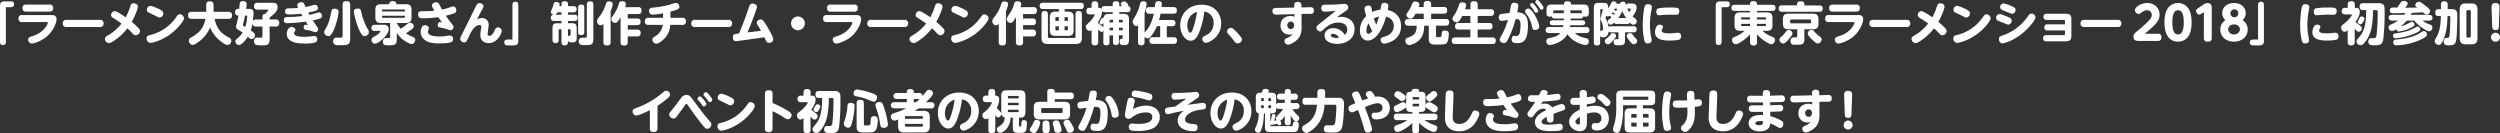 <svg xmlns="http://www.w3.org/2000/svg" viewBox="0 0 1622.86 86.51"><rect x="0" y="0" width="1622.86" height="86.51" fill="#333333" stroke="none"/><defs><style>.cls-1{fill:#fff;}</style></defs><title>アセット 16</title><g id="レイヤー_2" data-name="レイヤー 2"><g id="レイヤー_1-2" data-name="レイヤー 1"><path class="cls-1" d="M3.81,27.29c0,1.11-.45,1.95-1.89,1.95C.66,29.24,0,28.67,0,27.29V3.47C0,1,2.1.89,3,.89H7.17c1.11,0,1.95.42,1.95,1.89,0,1.26-.57,1.89-1.95,1.89H3.81Z"/><path class="cls-1" d="M33.72,9.77c.57,0,3,0,3,2.67,0,2-1.68,6.72-5.28,10.29-3.93,3.9-9.63,5.55-10.77,5.55a2.47,2.47,0,0,1-2.37-2.58c0-1.29.33-1.41,3.78-2.61,6.42-2.22,8.94-7.26,8.94-8.4,0-.36-.39-.36-.69-.36h-16a2,2,0,0,1-2.28-2.28,2,2,0,0,1,2.28-2.28ZM32.22,3A2,2,0,0,1,34.5,5.24a2,2,0,0,1-2.28,2.28H16.86a2,2,0,0,1-2.25-2.25A2,2,0,0,1,16.86,3Z"/><path class="cls-1" d="M64.73,12.89a2.18,2.18,0,0,1,2.52,2.37,2.15,2.15,0,0,1-2.52,2.28H43.25a2.15,2.15,0,0,1-2.52-2.25,2.16,2.16,0,0,1,2.52-2.4Z"/><path class="cls-1" d="M73.57,26.75c-1.47.93-2,1.2-2.85,1.2a2.73,2.73,0,0,1-2.61-2.67c0-1.08.69-1.53,1.41-2a30.69,30.69,0,0,0,9.39-8c-2-1.44-2.64-1.86-5.13-3.42-.93-.57-1.68-1.08-1.68-2.13a2.61,2.61,0,0,1,2.37-2.52c1.32,0,5.52,2.91,7.11,4a33.76,33.76,0,0,0,2.91-6.87c.45-1.44.93-2.22,2.25-2.22.72,0,2.76.39,2.76,2.22,0,1.26-1.89,6.21-4,9.84.87.72,2,1.65,3.63,3.27,1.17,1.11,1.71,1.77,1.71,2.67a2.82,2.82,0,0,1-2.67,2.76c-1.05,0-1.65-.63-2.55-1.62a28.93,28.93,0,0,0-2.94-2.85A36.29,36.29,0,0,1,73.57,26.75Z"/><path class="cls-1" d="M119.45,11.84c0,1.59-4.17,7.08-9.51,10.8s-10.8,5.19-12.21,5.19A2.62,2.62,0,0,1,95.19,25c0-1.71,1-2,2.73-2.37a28.53,28.53,0,0,0,16.07-11c1.41-1.95,1.71-2.37,2.73-2.37A2.93,2.93,0,0,1,119.45,11.84ZM102,5.3c3.18,1.47,4,2.1,4,3.39a2.65,2.65,0,0,1-2.41,2.7c-.51,0-.54,0-2.91-1.26-.72-.36-3.89-1.77-4.5-2.16a1.78,1.78,0,0,1-.86-1.59A2.51,2.51,0,0,1,97.71,3.8,18,18,0,0,1,102,5.3Z"/><path class="cls-1" d="M124.52,12.23c-1.32,0-2.43-.51-2.43-2.16s.63-2.4,2.43-2.4h9.36V3a1.92,1.92,0,0,1,2.19-2.1c1.56,0,2.55.42,2.55,2.1V7.67h9.6c1.32,0,2.43.54,2.43,2.16s-.63,2.4-2.43,2.4h-8.94c1.56,7,4.62,9.63,9.33,12.12a2.26,2.26,0,0,1,1.53,2.16,2.63,2.63,0,0,1-2.4,2.67c-2.07,0-5.79-3.45-6.87-4.53a22.76,22.76,0,0,1-4.5-6.78,22,22,0,0,1-8,9.69c-1.71,1.2-2.58,1.59-3.36,1.59a2.66,2.66,0,0,1-2.4-2.64,2.36,2.36,0,0,1,1.5-2.22c4.65-2.58,7.92-5.43,9.27-12.06Z"/><path class="cls-1" d="M161.51,5.75c1.62,0,3.09.33,3.09,2.88,0,1.08-.24,3-.36,4.11a30.42,30.42,0,0,1-1.44,7c2.19,1.5,2.76,2.19,2.76,3.21a2.44,2.44,0,0,1-2.28,2.4c-.75,0-1-.24-2.43-1.5-1.38,2.31-4.11,5.43-5.82,5.43a2.54,2.54,0,0,1-2.25-2.37c0-.69.33-1.14,1.05-1.77a15.77,15.77,0,0,0,3.69-4c-1.08-.75-1.35-.9-2.67-1.68a2.49,2.49,0,0,1-1.62-2.22,8.31,8.31,0,0,1,.45-1.95c.45-1.74.9-3.9,1.08-5.19-.75,0-2.16-.09-2.16-2.25a2,2,0,0,1,2.25-2.1h.42c.3-3.06.3-3.15.39-3.6C155.9.92,156.83.74,157.73.74c.45,0,2.37,0,2.37,1.86a29.24,29.24,0,0,1-.36,3.15Zm-2.46,4.35c-.33,1.74-.36,1.83-1.26,5.58,0,.12-.15.6-.15.66a.5.5,0,0,0,.33.45c.36.21.93.51,1.26.72a23.49,23.49,0,0,0,1.17-6c0-.24.09-.72.09-.87,0-.42-.27-.51-.54-.51Zm16,15.09c0,4.2-1.71,4.23-4.89,4.23-3.57,0-5.25,0-5.25-2.7A2.35,2.35,0,0,1,166,24.53a3.39,3.39,0,0,1,1.17-.15c.36,0,1.89.09,2.19.09s1-.09,1-1.08V17.24h-4.14A2,2,0,0,1,164,15.08c0-1.89.84-2.43,2.25-2.43h4.14V10.91c0-.9.21-1.77,1.62-1.83.57-.54,2.07-1.92,2.07-2.52,0-.33-.3-.33-.78-.33h-6.15a2,2,0,0,1-2.25-2.1c0-1.92,1-2.31,2.25-2.31h9.69c1.11,0,3.39,0,3.39,2.79,0,1.32-.45,2.43-1.95,4A25.12,25.12,0,0,1,175,11.45v1.2h3.9a2,2,0,0,1,2.37,2.16c0,1.86-.87,2.43-2.37,2.43H175Z"/><path class="cls-1" d="M200.86,9.62a38.74,38.74,0,0,0,4.65-1.2A4.53,4.53,0,0,1,207,8.09,2,2,0,0,1,209,10.25c0,1.59-1,1.89-5.94,3,.39.63,1.47,2.28,2.07,3.09,1.26,1.71,1.41,1.92,1.41,2.49a2,2,0,0,1-1.89,2.07,25.65,25.65,0,0,1-3.15-1c-.57-.18-1.77-.33-2.82-.51-.63-.09-1.56-.27-1.56-1.65,0-.66.36-1.71,1.41-1.71.09,0,1.35.24,1.41.24-.18-.27-1-1.47-1.5-2.25a105.43,105.43,0,0,1-12.18,1.05,1.84,1.84,0,0,1-2-2.07c0-1.92,1.5-1.95,2.31-1.95a81,81,0,0,0,9.75-.63c-.27-.51-.72-1.32-.84-1.53a67.57,67.57,0,0,1-7.77.51c-1,0-2.64,0-2.64-2s1.53-2,2.82-2c1.05,0,3.57-.06,5.64-.27a3.35,3.35,0,0,1-.54-1.68c0-1.47,1.56-2,2.64-2a2,2,0,0,1,2,1.47c.12.24.6,1.38.72,1.62.15,0,2.28-.42,4.41-1.05a6,6,0,0,1,1.74-.36,2,2,0,0,1,1.92,2.1A1.84,1.84,0,0,1,205,6.92a38.88,38.88,0,0,1-4.89,1.23C200.47,8.9,200.56,9.08,200.86,9.62Zm-3.48,14.25a36.61,36.61,0,0,0,4.68-.3c.33,0,1.68-.21,1.89-.21a2,2,0,0,1,2,2.19c0,1.56-.54,2.7-8,2.7-3.21,0-11.79,0-11.79-6.39,0-2.19,1.44-4.38,3.12-4.38,1.11,0,2.49.93,2.49,1.95a1.45,1.45,0,0,1-.3.84,1.85,1.85,0,0,0-.54,1.38C191,23.66,194.92,23.87,197.38,23.87Z"/><path class="cls-1" d="M219.84,7.67a44.32,44.32,0,0,1-3,11.34,13.69,13.69,0,0,1-2.37,4,1.72,1.72,0,0,1-1.2.42A2.81,2.81,0,0,1,210.45,21a4.65,4.65,0,0,1,.87-2.22c1.53-2.73,2.49-4.62,3.69-11,.39-2.13,1.14-2.13,2.61-2.13C217.83,5.63,219.84,5.87,219.84,7.67Zm7.47,17.67c0,4-2.28,4-5.85,4-.81,0-2.55,0-3.36-.09a2.29,2.29,0,0,1-1.83-2.46,2.11,2.11,0,0,1,2.37-2.34l2,0c1.14,0,1.77-.06,1.77-1.2V3c0-.72.06-2.25,2.25-2.25s2.67.69,2.67,2.25Zm7.23-17.52a38.9,38.9,0,0,0,3.33,9.57c.21.39,1.17,2,1.32,2.34a2.78,2.78,0,0,1,.24,1.14c0,1.83-2,2.58-2.82,2.58-1.08,0-2-.93-3.54-4.23a49.4,49.4,0,0,1-3.42-11.73c0-1.53,1.74-1.92,2.25-1.92C233.55,5.57,234.12,5.63,234.54,7.82Z"/><path class="cls-1" d="M243.29,20.06a1.89,1.89,0,0,1-2.19-1.95c0-1.77,1.35-2,2.19-2h5.82a3.2,3.2,0,0,1,2.43.75,2.88,2.88,0,0,1,.81,2.1c0,3.66-6.63,9.42-8.94,9.42a2.45,2.45,0,0,1-2.25-2.52c0-.93.48-1.41,2.1-2.31,2.43-1.32,3.63-2.82,3.63-3.15s-.36-.36-.51-.36Zm10-5.13h-6c-2.31,0-3.63-.78-3.63-3.66V6.38c0-2.88,1.32-3.63,3.63-3.63h5.25c.39-1.32.6-2,2.25-2,.69,0,2.43.15,2.43,1.44a2,2,0,0,1-.09.54h6.36c2.28,0,3.63.75,3.63,3.63v4.89c0,2.91-1.35,3.66-3.63,3.66h-5.91v.15a18.42,18.42,0,0,0,2.58,3.6A31.69,31.69,0,0,0,263.87,16c1.11-.93,1.65-1.23,2.43-1.23a2.31,2.31,0,0,1,2.28,2.22c0,.72-.33,1.26-1.59,2.22-1.47,1.08-2.58,1.83-3.48,2.4A23,23,0,0,0,268.13,24c1,.45,1.41.9,1.41,1.77s-.57,2.79-2.22,2.79c-1.44,0-4-1.56-5.34-2.55a17.93,17.93,0,0,1-4.41-4.68v4.41c0,3.63-2.07,3.69-5.07,3.69-2.73,0-3.93-.12-3.93-2.46,0-1.14.54-2.19,1.74-2.25.27,0,1.59,0,1.89,0,1,0,1.05-.54,1.05-1.08Zm-5.31-7.47h14.91V6.77a.56.56,0,0,0-.63-.63H248.57a.56.56,0,0,0-.63.63Zm0,2.76v.69c0,.42.18.63.63.63h13.65a.56.56,0,0,0,.63-.63v-.69Z"/><path class="cls-1" d="M293.73,16a2.11,2.11,0,0,1-1.26,3.63,24.31,24.31,0,0,1-3.27-1c-1.05-.33-2.82-.6-3.9-.87-.48-.12-1.14-.27-1.14-1.5,0-.78.45-1.92,1.5-1.92.09,0,1.23.24,1.32.27-1.17-1.62-1.29-1.8-2.43-3.45a90.81,90.81,0,0,1-9.75.72c-1.47,0-3.36,0-3.36-2.37s1.62-2.25,2.61-2.25a58.79,58.79,0,0,0,7.92-.3c-1.38-2.43-1.56-2.73-1.56-3.39,0-1.56,1.8-2.07,2.7-2.07a2,2,0,0,1,1.77.9c.63,1,1.47,2.73,2,3.78a34.66,34.66,0,0,0,5.28-1.44c1.44-.54,1.59-.6,2-.6,1.47,0,2.07,1.53,2.07,2.61A1.87,1.87,0,0,1,295,8.57a40.29,40.29,0,0,1-5.58,1.62A62.09,62.09,0,0,0,293.73,16Zm-8.79,7.68a34.19,34.19,0,0,0,5.37-.42,11.06,11.06,0,0,1,1.8-.21,2,2,0,0,1,2,2.25,2.07,2.07,0,0,1-1.32,2.1c-1,.45-4.29.78-7.65.78-4,0-8.4-.51-10.77-3.6a6.45,6.45,0,0,1-1.29-3.87c0-1.59.78-4.35,2.73-4.35,1.29,0,2.58.9,2.58,2a2,2,0,0,1-.15.75,3.09,3.09,0,0,0-.42,1.53C277.8,23.45,282.75,23.63,284.94,23.63Z"/><path class="cls-1" d="M312.78,11.72a4.18,4.18,0,0,1,4.44,4.47c0,.9-.69,5.34-.69,5.79a1.12,1.12,0,0,0,1.17,1.29c1.56,0,2.61-1.83,3.51-3.81.42-.87.75-1.62,2-1.62a2.4,2.4,0,0,1,2.52,2.22c0,1.17-2.52,7.92-8.52,7.92-2.22,0-5.4-1.05-5.4-5.31a30.25,30.25,0,0,1,.39-3.66,12.14,12.14,0,0,0,.24-1.77,1,1,0,0,0-1.08-1c-3.39,0-5.67,4.74-6.48,6.42-.66,1.38-1.86,3.87-2,4.08a1.79,1.79,0,0,1-1.56.78,2.56,2.56,0,0,1-2.61-2.25,6,6,0,0,1,1-2.61c1.53-3,8.94-18.12,9.45-19A2.45,2.45,0,0,1,311.25,2c.9,0,2.58.63,2.58,2.1,0,.63-.15.9-1.5,3.36-.6,1.08-1.95,3.66-2.76,5.31A5.49,5.49,0,0,1,312.78,11.72Z"/><path class="cls-1" d="M332.64,3.05c0-1.14.48-1.95,1.89-1.95,1.23,0,1.92.54,1.92,1.95V26.87c0,2.52-2.1,2.58-3,2.58h-4.17c-1.11,0-1.95-.45-1.95-1.89,0-1.26.57-1.89,1.95-1.89h3.36Z"/><path class="cls-1" d="M364.5,4V2.75c0-.6,0-1.92,2-1.92,1.71,0,2.22.6,2.22,1.92V4h3.42c.6,0,2.19,0,2.19,1.86,0,1.32-.45,2.13-2.19,2.13H368.7V9.56h4.14c1,0,2.16.27,2.16,1.95,0,1.83-1.08,2.1-2.16,2.1H368.7v1.44h1.95c3.09,0,3.72.57,3.72,3.72v5.76c0,2.61-1,3-3,3-1.65,0-2.34-.21-2.7-1.32v1.05c0,.72-.09,2.19-1.95,2.19-1.47,0-2.25-.48-2.25-2.19V19h-1.29a.5.5,0,0,0-.54.57v6.21A1.88,1.88,0,0,1,360.75,28c-1.53,0-2.1-.75-2.1-2.19v-7c0-3.12.57-3.72,3.72-3.72h2.13V13.61h-4.71a1.9,1.9,0,0,1-2.22-1.95,1.79,1.79,0,0,1,1.83-2.07c-1-.24-1.77-.78-1.77-1.83,0-.39.06-.54.66-1.95a18.57,18.57,0,0,0,1.08-3.15c.27-.93.66-1.38,1.71-1.38.51,0,2.19.12,2.19,1.65A4.29,4.29,0,0,1,363.06,4Zm-2.73,4c-.36.87-.63,1.35-1.32,1.56h4.05V8Zm6.93,11v4.86a1.07,1.07,0,0,1,1-.78c.66-.09.72-.09.72-.57V19.58a.52.52,0,0,0-.57-.57Zm10.59,1.89c0,.54,0,1.89-2,1.89s-2-1.08-2-1.89v-16c0-.48,0-1.92,2-1.92s2,1.2,2,1.92Zm1.65-17.85c0-.78.09-2.16,2.07-2.16s2.16,1.08,2.16,2.16V25.64c0,3.63-2,3.63-5.67,3.63-1.83,0-3.81,0-3.81-2.52a2.11,2.11,0,0,1,2.46-2.25c2.64,0,2.79,0,2.79-1.11Z"/><path class="cls-1" d="M396.39,27.29c0,.87-.15,2.22-2.13,2.22s-2.55-.6-2.55-2.22V15.35c-.57.66-1,1.11-1.77,1.11a2.58,2.58,0,0,1-2.37-2.7c0-1,.12-1.2,2.34-4.08a24.62,24.62,0,0,0,3.42-7.2c.3-.93.63-1.56,2-1.56s2.43.6,2.43,1.77a17.93,17.93,0,0,1-1.35,4.5ZM414.24,4.64a1.92,1.92,0,0,1,2.22,2.1c0,1.65-.6,2.37-2.22,2.37h-6.75V12h6.15c1,0,2.19.21,2.19,2.13,0,.81-.12,2.19-2.19,2.19h-6.15v2.91h6.15a1.92,1.92,0,0,1,2.22,2.07c0,1.71-.69,2.34-2.22,2.34h-6.15v3.69a1.92,1.92,0,0,1-2.13,2.22c-1.8,0-2.52-.57-2.52-2.22V11.09a22.06,22.06,0,0,1-1.71,2.67,2.18,2.18,0,0,1-1.8,1.11,2.62,2.62,0,0,1-2.49-2.43,3.54,3.54,0,0,1,.81-1.92c2.07-3.06,3.21-4.95,4-7.92.24-.93.48-1.77,2.1-1.77.93,0,2.52.18,2.52,1.83a5.8,5.8,0,0,1-.48,2Z"/><path class="cls-1" d="M435.22,11.54H443c.51,0,2.25,0,2.25,2.34A2,2,0,0,1,443,16.16H435.1a13.74,13.74,0,0,1-3.36,8.4c-1.08,1.23-3.81,3.78-5.64,3.78a2.68,2.68,0,0,1-2.58-2.58c0-1.08.54-1.41,1.74-2.19a10.06,10.06,0,0,0,5-7.41h-9.39a2,2,0,0,1-2.25-2.28c0-2.34,1.77-2.34,2.25-2.34h9.54V8.63a54,54,0,0,1-6.75.9A2.31,2.31,0,0,1,421.33,7c0-1.77,1.32-1.92,2.7-2.07a59.71,59.71,0,0,0,11.37-2.1c2.64-.84,2.94-.93,3.39-.93A2.45,2.45,0,0,1,441,4.46c0,1.11-.84,1.59-2.25,2.07-.93.33-2.43.72-3.57,1Z"/><path class="cls-1" d="M472.72,12.89a2.18,2.18,0,0,1,2.52,2.37,2.15,2.15,0,0,1-2.52,2.28H451.25a2.15,2.15,0,0,1-2.52-2.25,2.16,2.16,0,0,1,2.52-2.4Z"/><path class="cls-1" d="M494.05,20c-1.23-2.1-1.38-2.34-2-3.36a3.25,3.25,0,0,1-.75-1.86c0-1.44,1.53-2.13,2.58-2.13s1.41.09,4.23,4.8c1.35,2.25,3.84,6.54,3.84,8.13s-1.56,2.22-2.7,2.22a1.91,1.91,0,0,1-1.86-1.11c-.06-.09-.78-1.65-1.17-2.49l-16.95,2.37a8.24,8.24,0,0,1-1.38.15c-.54,0-2.16,0-2.16-2.52,0-2,1.2-2.1,2.64-2.28l1.35-.18c2.28-5.4,4.41-10.86,6.21-16.41.6-1.86,1-3,2.52-3,1.14,0,2.94.66,2.94,2.13,0,1-3.12,9.45-6.18,16.59Z"/><path class="cls-1" d="M522.45,15.17A4.47,4.47,0,1,1,518,10.7,4.48,4.48,0,0,1,522.45,15.17Z"/><path class="cls-1" d="M556,9.77c.57,0,3,0,3,2.67,0,2-1.68,6.72-5.28,10.29-3.93,3.9-9.63,5.55-10.77,5.55a2.47,2.47,0,0,1-2.37-2.58c0-1.29.33-1.41,3.78-2.61,6.42-2.22,8.94-7.26,8.94-8.4,0-.36-.39-.36-.69-.36h-16a2,2,0,0,1-2.28-2.28,2,2,0,0,1,2.28-2.28ZM554.51,3a2,2,0,0,1,2.28,2.28,2,2,0,0,1-2.28,2.28H539.15a2,2,0,0,1-2.25-2.25A2,2,0,0,1,539.15,3Z"/><path class="cls-1" d="M587,12.89a2.17,2.17,0,0,1,2.51,2.37A2.14,2.14,0,0,1,587,17.54H565.55A2.15,2.15,0,0,1,563,15.29a2.16,2.16,0,0,1,2.52-2.4Z"/><path class="cls-1" d="M595.86,26.75c-1.47.93-2,1.2-2.85,1.2a2.73,2.73,0,0,1-2.61-2.67c0-1.08.69-1.53,1.41-2a30.69,30.69,0,0,0,9.39-8c-2-1.44-2.64-1.86-5.13-3.42-.93-.57-1.68-1.08-1.68-2.13a2.61,2.61,0,0,1,2.37-2.52c1.32,0,5.52,2.91,7.11,4a33.76,33.76,0,0,0,2.91-6.87c.45-1.44.93-2.22,2.25-2.22.72,0,2.76.39,2.76,2.22,0,1.26-1.89,6.21-4,9.84.87.72,2,1.65,3.63,3.27,1.17,1.11,1.71,1.77,1.71,2.67a2.82,2.82,0,0,1-2.67,2.76c-1.05,0-1.65-.63-2.55-1.62A28.93,28.93,0,0,0,605,18.35,36.29,36.29,0,0,1,595.86,26.75Z"/><path class="cls-1" d="M641.75,11.84c0,1.59-4.17,7.08-9.51,10.8s-10.8,5.19-12.21,5.19A2.63,2.63,0,0,1,617.48,25c0-1.71,1-2,2.73-2.37a28.52,28.52,0,0,0,16.08-11C637.7,9.74,638,9.32,639,9.32S641.75,10.4,641.75,11.84ZM624.29,5.3c3.18,1.47,4,2.1,4,3.39a2.64,2.64,0,0,1-2.4,2.7c-.51,0-.54,0-2.91-1.26-.72-.36-3.9-1.77-4.5-2.16a1.79,1.79,0,0,1-.87-1.59A2.52,2.52,0,0,1,620,3.8,17.9,17.9,0,0,1,624.29,5.3Z"/><path class="cls-1" d="M653,27.29c0,.87-.15,2.22-2.13,2.22s-2.55-.6-2.55-2.22V15.35c-.57.66-1,1.11-1.77,1.11a2.58,2.58,0,0,1-2.37-2.7c0-1,.12-1.2,2.34-4.08A24.62,24.62,0,0,0,650,2.48c.3-.93.63-1.56,2-1.56s2.43.6,2.43,1.77A17.93,17.93,0,0,1,653,7.19ZM670.88,4.64a1.92,1.92,0,0,1,2.22,2.1c0,1.65-.6,2.37-2.22,2.37h-6.76V12h6.16c1,0,2.18.21,2.18,2.13,0,.81-.11,2.19-2.18,2.19h-6.16v2.91h6.16a1.92,1.92,0,0,1,2.22,2.07c0,1.71-.69,2.34-2.22,2.34h-6.16v3.69A1.91,1.91,0,0,1,662,29.51c-1.8,0-2.52-.57-2.52-2.22V11.09a22.06,22.06,0,0,1-1.71,2.67,2.18,2.18,0,0,1-1.8,1.11,2.62,2.62,0,0,1-2.49-2.43,3.54,3.54,0,0,1,.81-1.92c2.07-3.06,3.21-4.95,4-7.92.24-.93.48-1.77,2.1-1.77.93,0,2.52.18,2.52,1.83a5.8,5.8,0,0,1-.48,2Z"/><path class="cls-1" d="M693.28,7.55c2.43,0,3.63.87,3.63,3.63v8.46c0,2.7-1.11,3.66-3.63,3.66h-8.16c-2.4,0-3.63-.87-3.63-3.66V11.18c0-2.85,1.32-3.63,3.63-3.63h2.25V5.87H677.08c-.93,0-2.16-.18-2.16-1.89,0-1.35.36-2.19,2.16-2.19h24.3c.93,0,2.16.21,2.16,1.92,0,1.38-.39,2.16-2.16,2.16H691.09V7.55Zm9,17c0,3.18-1.53,4-4,4H680.11c-2.58,0-4-.9-4-4V9.32c0-.81.15-2.16,1.89-2.16,1.44,0,2.25.42,2.25,2.16V23.78a.73.73,0,0,0,.84.84h16.23a.76.76,0,0,0,.84-.84V9.32c0-.84.18-2.16,1.89-2.16,1.41,0,2.25.42,2.25,2.16Zm-14.94-11V11.09h-1.62a.57.57,0,0,0-.63.63v1.89Zm0,3.54h-2.25v2a.57.57,0,0,0,.63.63h1.62Zm3.72-3.54h2.19V11.72a.57.57,0,0,0-.63-.63h-1.56Zm0,3.54v2.58h1.56a.56.56,0,0,0,.63-.63v-2Z"/><path class="cls-1" d="M716.3,20a1.5,1.5,0,0,1-1.23.69c-.6,0-1-.39-2.19-1.53v8.1c0,1.68-.78,2.19-2.28,2.19a1.87,1.87,0,0,1-2-2.19V19.58a2.18,2.18,0,0,1-1.29.48,2.76,2.76,0,0,1-2.46-2.7c0-.78.09-.87,1.95-2.67a15.73,15.73,0,0,0,3.81-5c0-.36-.36-.36-.51-.36h-2.67c-1.68,0-2.19-.78-2.19-2.28,0-1.92,1.53-2,2.19-2h1.17v-2c0-1.32.45-2.22,2.25-2.22a1.92,1.92,0,0,1,2,2.22v2c.84,0,1.74,0,2.25.93C715.07,4,716.42,4,717,4h5.28V2.75c0-1,.24-1.92,2.28-1.92s2,1.38,2,1.92V4h1.83c-.6-.72-.81-1-.81-1.44,0-.9,1.2-1.65,2.22-1.65.57,0,.81.15,1.68,1a2.46,2.46,0,0,1,.93,1.65.83.83,0,0,1-.09.39c.9.09,1.53.54,1.53,2,0,1.92-1.38,1.92-1.89,1.92h-5.4V9h2.79c2.22,0,3.54.75,3.54,3.57v13.5c0,1.74-.48,3.21-3.06,3.21-1.68,0-3.06,0-3.06-2.31,0-1.74,1-1.8,1.35-1.83.6,0,.66-.18.66-.75v-1.5h-2.46v4.41c0,.51,0,1.89-1.92,1.89a1.66,1.66,0,0,1-1.89-1.89V23h-2.31v4.53c0,.75-.09,1.89-2,1.89s-2-1.32-2-1.89Zm0-5.13c-.63,1-1,1-1.26,1a1.25,1.25,0,0,1-1.29-1.23c0-.27.06-.39.63-1.5s.78-1.5,1.56-1.5a1.06,1.06,0,0,1,.39.09c.3-2.52,2.22-2.7,3.54-2.7h2.43V7.91H717a1.57,1.57,0,0,1-1.65-.81c.15,2.52-.87,4.38-2.49,7.11v.72a20.07,20.07,0,0,0,1.89,1.53c1.14.81,1.26.87,1.53,1.11Zm6.27-2h-1.74a.52.52,0,0,0-.57.57v1.11h2.31Zm0,5.1h-2.31v1.68h2.31Zm3.81-5.1v1.68h2.46V13.4a.51.51,0,0,0-.57-.57Zm2.46,5.1h-2.46v1.68h2.46Z"/><path class="cls-1" d="M746.09,8.9a1.91,1.91,0,0,1-2.22-2c0-1.68.78-2.25,2.22-2.25h3.63a8.85,8.85,0,0,1,.48-3.09A2.09,2.09,0,0,1,752,.74c2,0,2.19,1.11,2.19,2a16.87,16.87,0,0,1-.15,1.86h7.73c.7,0,2.2.09,2.2,2,0,1.53-.51,2.28-2.2,2.28h-8.39c-.27,1.41-.6,2.76-1,4.11h8.49c.8,0,2.18.15,2.18,2,0,1.65-1,2-2.18,2h-3.45v7.2h4.44a1.92,1.92,0,0,1,2.22,2c0,1.71-.82,2.28-2.22,2.28H748.37c-.75,0-2.19-.12-2.19-2,0-1.53.48-2.31,2.19-2.31h4.74v-7.2H751a26.56,26.56,0,0,1-3.54,6.21c-.9,1.14-1.56,1.74-2.49,1.74a2.42,2.42,0,0,1-2-1.11v3.42a1.89,1.89,0,0,1-2,2.19c-1.53,0-2.22-.57-2.22-2.19V16.43a1.78,1.78,0,0,1-1.17.51c-1.2,0-2.31-1.68-2.31-3,0-.69,0-.72,1.65-3.39a29.35,29.35,0,0,0,3.18-8.13,1.84,1.84,0,0,1,2.1-1.59c1.5,0,2.16.84,2.16,1.8A28.82,28.82,0,0,1,743,8.3V21.23a3.27,3.27,0,0,1,.39-.51,19.67,19.67,0,0,0,3.51-5.31A31.16,31.16,0,0,0,749,8.9Z"/><path class="cls-1" d="M778.38,21.17c-1.38,3.24-2.91,5.25-5.49,5.25-3.36,0-6.75-4.29-6.75-10,0-7.74,5.7-13.35,13.92-13.35,8.49,0,12.66,5.91,12.66,12.06,0,9-8,12.66-9.93,12.66a2.45,2.45,0,0,1-2.31-2.49c0-1.17.6-1.5,2.55-2.52a8.21,8.21,0,0,0,4.77-7.71,7.16,7.16,0,0,0-6-7.59A54.59,54.59,0,0,1,778.38,21.17Zm-5.34-11a9.43,9.43,0,0,0-2.31,6.33c0,2.94,1.14,4.74,2,4.74s1.41-1.83,1.77-2.79A55,55,0,0,0,777,7.73,8.88,8.88,0,0,0,773,10.22Z"/><path class="cls-1" d="M803.46,28.16a2.76,2.76,0,0,1-2.22-1.41,62.45,62.45,0,0,0-4-4.77,2.26,2.26,0,0,1-.69-1.59A2.56,2.56,0,0,1,799,18.08c.84,0,1.35.3,3.12,2.1a34.69,34.69,0,0,1,3.63,4.17,2.13,2.13,0,0,1,.48,1.26A2.78,2.78,0,0,1,803.46,28.16Z"/><path class="cls-1" d="M844.92,17.63c0,2.1-.15,5.25-2.49,7.77-1.62,1.74-4.83,3.6-6.27,3.6a2.39,2.39,0,0,1-2.34-2.43c0-1.17.87-1.56,1.74-1.92A8.56,8.56,0,0,0,839.25,22a5,5,0,0,1-2.49.51,5.67,5.67,0,0,1-5.49-6c0-4.8,4-6.15,6.42-6.15a7.19,7.19,0,0,1,2.58.51l-.06-1.68-7.47.18c-.63,0-3.63.15-3.9.15-2.31,0-2.82-1-2.82-2.25a1.87,1.87,0,0,1,1.92-2.13c.75-.06,3.93,0,4.59-.06l7.59-.18,0-1.32c0-.6-.06-2.34,2.34-2.34a2.06,2.06,0,0,1,2.34,2.31l0,1.26,1.65,0c.63,0,3.42-.15,4-.15.81,0,2.46,0,2.46,2.22S851.49,9,849.51,9h-3l-1.65.06Zm-7-3.66a2.3,2.3,0,0,0-2.25,2.46,2.28,2.28,0,0,0,2.25,2.43,2.19,2.19,0,0,0,2.13-2.49A2.16,2.16,0,0,0,837.93,14Z"/><path class="cls-1" d="M860.17,7.52a2.12,2.12,0,0,1-2.49-2.22c0-2.25,1.89-2.25,2.61-2.25,2.13,0,4.71,0,6.36-.09,1.44-.09,5.46-.45,6.09-.45A2.38,2.38,0,0,1,875.2,5c0,1-.3,1.2-2.91,3-2.07,1.41-2.85,2-4.5,3.27a12.6,12.6,0,0,1,2.76-.33c5,0,8.76,3,8.76,7.92,0,6.51-5.64,9.63-11.22,9.63-3.66,0-8.28-1.41-8.28-5.4,0-2.91,2.55-4.83,5.73-4.83a8.69,8.69,0,0,1,6.15,2.67,8,8,0,0,1,1.23,1.74,4.61,4.61,0,0,0,1.68-3.45c0-2.64-2-4.56-5.82-4.56-3.6,0-6.33,1.53-9.18,4.08-1.68,1.5-1.86,1.68-2.67,1.68a2.47,2.47,0,0,1-2.37-2.46c0-.9.33-1.14,2-2.52l8.67-6.93C865.87,8,867,7.07,867.1,7,864.79,7.25,862.36,7.52,860.17,7.52Zm5.13,14.4c-1,0-1.41.6-1.41,1.11,0,1,1.92,1.59,3.63,1.59a10.73,10.73,0,0,0,1.65-.15A4.5,4.5,0,0,0,865.3,21.92Z"/><path class="cls-1" d="M887.78,26.33c-2.34,0-5-1.89-5-6.63a12.8,12.8,0,0,1,4.11-9.24,27.9,27.9,0,0,1-1.11-4.71A2.17,2.17,0,0,1,886,4.64a2.69,2.69,0,0,1,2.28-1,1.76,1.76,0,0,1,2,1.53c.09.36.45,2.19.54,2.61a15.42,15.42,0,0,1,5.28-1.5c.21-1.08.51-2.91.66-3.24a1.84,1.84,0,0,1,1.89-1.2c.39,0,2.58.12,2.58,2a15.14,15.14,0,0,1-.42,2.67c5.57,1.17,8.69,5.13,8.69,10.38,0,9.84-10,11.43-10.92,11.43a2.29,2.29,0,0,1-2.3-2.43c0-1.38.75-1.59,2.22-2,1.16-.33,6.26-1.71,6.26-7.08,0-1.77-.65-4.89-5-6C896.54,22.34,891.62,26.33,887.78,26.33Zm.66-11.19A8.52,8.52,0,0,0,887,19.58c0,.42,0,2.37,1.32,2.37,1,0,2.16-1.38,2.49-1.77A45.14,45.14,0,0,1,888.44,15.14ZM891.83,12a34.43,34.43,0,0,0,1.56,4,37.32,37.32,0,0,0,1.77-5.25A11.62,11.62,0,0,0,891.83,12Z"/><path class="cls-1" d="M924.2,4.55V2.84c0-1,.21-2.22,2.19-2.22S929,1.19,929,2.84V4.55h8.25a1.9,1.9,0,0,1,2.19,2.07c0,1.71-.78,2.25-2.19,2.25H929v3.48h9.51a1.92,1.92,0,0,1,2.22,2c0,1.59-.63,2.31-2.22,2.31h-6.33v6.6c0,.87.57.87,1.32.87,2,0,2.22,0,2.37-1.77.12-1.56.21-2.55,2.07-2.55a3,3,0,0,1,1.68.42,1.77,1.77,0,0,1,.84,1.77c0,1.95-.36,4.89-1.38,5.94-.69.75-1.53,1-5.88,1-3.3,0-3.81-.15-4.47-.6a3.33,3.33,0,0,1-1.23-3.09V16.7h-3c0,5.07-1.53,7.74-3.27,9.39a12.26,12.26,0,0,1-6.45,3.18,2.68,2.68,0,0,1-2.46-2.88,1.84,1.84,0,0,1,1.53-1.92c3.75-1.35,5.7-2.49,5.79-7.77h-5.49a1.93,1.93,0,0,1-2.22-2c0-1.56.6-2.31,2.22-2.31H924.2V8.87h-5.28c-1.56,2.76-2.07,3.21-3.24,3.21A2.7,2.7,0,0,1,913,9.59c0-.63.09-.72,1.47-2.64.84-1.2,1-1.65,2.34-4.71A1.73,1.73,0,0,1,918.62,1c.57,0,2.73.18,2.73,1.92A5.3,5.3,0,0,1,921,4.55Z"/><path class="cls-1" d="M954.54,6V2.87c0-.57,0-2.07,2.19-2.07,1.95,0,2.49.78,2.49,2.07V6h8.55a1.83,1.83,0,0,1,2.07,2.07c0,1.71-.72,2.28-2.07,2.28h-8.55v4.56h7.56c.63,0,2.07.06,2.07,2.1,0,1.86-1.11,2.13-2.07,2.13h-7.56v5.16h9.72a1.78,1.78,0,0,1,2,2c0,1.62-.57,2.28-2,2.28H944.49c-.57,0-2.07,0-2.07-2.13,0-1.77,1-2.16,2.07-2.16h10V19.16h-7.92a1.8,1.8,0,0,1-2-2c0-1.47.54-2.25,2-2.25h7.92V10.37H949.2c-1.89,3.69-2.73,4.11-3.69,4.11a2.7,2.7,0,0,1-2.67-2.34c0-.63.09-.78,1.62-3a33.29,33.29,0,0,0,2.1-4.35c.84-2.43.9-2.58,1.29-2.88a2.06,2.06,0,0,1,1.29-.39c.36,0,2.64.09,2.64,1.83A13.61,13.61,0,0,1,951,6Z"/><path class="cls-1" d="M979.91,8.39c.15-.69.93-5,1-5.16a2,2,0,0,1,2.25-1.41c1.23,0,2.46.51,2.46,1.77A32.7,32.7,0,0,1,984.86,8c5,.18,7,2.7,7,8.46,0,9.66-2.85,11.55-7,11.55-2.13,0-3.57-.36-3.57-2.43,0-1,.39-2.31,1.5-2.31.21,0,1.14.12,1.32.12a2.41,2.41,0,0,0,2-1c.63-.87.93-4.05.93-6.39,0-3.18-1-3.63-3.21-3.6a64.73,64.73,0,0,1-4.95,13.17c-.81,1.47-1.29,2.4-2.58,2.4s-2.76-.84-2.76-2.31c0-.63.12-.84,1.2-2.7a46,46,0,0,0,4.11-10c-2.13.36-3.57.57-4,.57-1.53,0-1.95-1.29-1.95-2.34,0-1.92,1.35-2.1,2.58-2.25Zm19.26,8.88c0,1.62-1.68,2.16-2.64,2.16-1.59,0-1.74-.84-2.07-2.4a18.9,18.9,0,0,0-3.3-7.53C990.08,8.12,990,8,990,7.46a2.06,2.06,0,0,1,2.1-1.92C994.58,5.54,999.17,14.15,999.17,17.27ZM998.54,7a1.34,1.34,0,0,1-1.32,1.29c-.66,0-1-.54-1.32-1.17a24.55,24.55,0,0,0-2.28-3.06c-.36-.45-.36-.66-.36-.81A1.32,1.32,0,0,1,994.82,2C995.72,2.24,998.54,6.2,998.54,7Zm1.89-4.71c.51.69,1.53,2.07,1.53,2.73a1.33,1.33,0,0,1-1.35,1.26c-.63,0-.81-.33-1.29-1.14A26.73,26.73,0,0,0,997,2.09c-.36-.42-.36-.63-.36-.78A1.37,1.37,0,0,1,998.24,0C998.84.17,999.65,1.25,1000.43,2.33Z"/><path class="cls-1" d="M1019.48,13.19h7.38c.42,0,2.13,0,2.13,1.59,0,1.32-1.08,1.62-2.13,1.62h-7.61c-.1.75-.16,1-.19,1.17h10.5a1.93,1.93,0,0,1,2.22,1.95c0,1.5-1,1.95-2.22,1.95h-7.26c2.49,2.19,4.68,2.7,7.47,3.36a1.9,1.9,0,0,1,1.62,1.86c0,.18,0,2.55-2.19,2.55-.9,0-8.1-1.47-11.7-7.08-2.7,5.22-9.8,7.08-11.54,7.08a2.32,2.32,0,0,1-2.17-2.46,1.86,1.86,0,0,1,1.63-2c3.54-.78,3.92-.9,5.12-1.5a7.07,7.07,0,0,0,2.38-1.83h-7.38c-1.08,0-2.22-.39-2.22-1.92s1-2,2.22-2h9.14c0-.12.15-.63.24-1.17h-6.8c-.58,0-2.1-.06-2.1-1.59,0-1.29,1.05-1.62,2.1-1.62h7V12.05h-5.72c-.42,0-1.89,0-2.07-1.44a3.22,3.22,0,0,1-1.17.21c-1.71,0-2.25-.69-2.25-2.43V6.92c0-3.18.69-4,4-4h7.37c0-.78,0-2.1,2.11-2.1,2.42,0,2.42,1.08,2.42,2.1h7.56c3.18,0,4,.69,4,4V8.33c0,1.44-.24,2.49-2.19,2.49a3.57,3.57,0,0,1-1.41-.24c-.15,1.41-1.5,1.47-2.07,1.47h-6.12Zm-4.38-5.1a1.71,1.71,0,0,1,.52-1.35h-6.72a.55.55,0,0,0-.63.63V8.72a3.14,3.14,0,0,1,1.11-.15h5.72Zm4.38.48h6.12a2.61,2.61,0,0,1,1.2.21,2.43,2.43,0,0,1,0-.45v-1a.56.56,0,0,0-.63-.63H1019a1.61,1.61,0,0,1,.51,1.35Z"/><path class="cls-1" d="M1049.47,15.53a1.61,1.61,0,0,1-1.68-.81c-1,.84-1.44,1.26-2.22,1.26a2,2,0,0,1-1.92-2,1.31,1.31,0,0,1,.45-1c.27-.27,1.74-1.47,2.07-1.77-.9-.72-1-.78-1.38-1.05a1.6,1.6,0,0,1-1.11.48,1.72,1.72,0,0,1-1-.3c-.06.21-.48,1.38-.48,1.41a1.3,1.3,0,0,0,.15.36,12.45,12.45,0,0,1,1.86,5.61c.3-.45.6-.66,1.56-.66h14.67a1.76,1.76,0,0,1,2,2,1.77,1.77,0,0,1-2,1.92h-5.55v4.65c0,3.27-.63,3.75-4.26,3.75-1.62,0-3.15,0-3.15-2,0-.72.24-1.86,1.47-1.92l1,0c.66,0,.66-.39.66-.87v-3.6h-4.89a1.7,1.7,0,0,1-1.47-.51c-.18,1.32-.72,3.75-3.54,3.75-1.56,0-1.83-.6-2-.9v4.26c0,1.35-.54,1.92-2.16,1.92-1.92,0-1.92-1.38-1.92-1.92v-22c0-3.18.63-3.72,3.72-3.72h1.89c2.46,0,4,.21,3.69,3.69a15.84,15.84,0,0,0,1.26-2.1c1-2.16,1.26-2.58,2.34-2.58.9,0,1.92.63,1.86,1.56h2.25c.09-1.23,1.44-1.38,1.89-1.38,1.35,0,1.5.54,2,2.25a1.29,1.29,0,0,1,1.41-1h2.4c.81,0,3.06,0,3.06,2.49,0,1.8-.81,3.66-2.67,5.85.3.24,1.74,1.38,2,1.65a2,2,0,0,1,.81,1.47,2.35,2.35,0,0,1-2.19,2.28c-1,0-1.56-.54-2.4-1.38a1.59,1.59,0,0,1-1.71.93Zm-10.68,4.86a1.24,1.24,0,0,1,1-.54c.51-.06.81-.24.81-1.26a10.87,10.87,0,0,0-.84-4.2c-.81-1.74-.84-1.83-.84-2.19,0-.69,1.47-4.89,1.47-5.85a.39.39,0,0,0-.42-.42h-.6a.5.5,0,0,0-.57.54Zm10.26,2.88c0,1.05-1.86,3.09-2.88,4.05-1.44,1.38-1.92,1.44-2.43,1.44a2.14,2.14,0,0,1-2-2c0-.84.27-1.08,1.62-2.16a12.88,12.88,0,0,0,2.25-2.34,1.54,1.54,0,0,1,1.47-.75C1047.76,21.47,1049.05,22.13,1049.05,23.27Zm-1.44-13.65.6-.78c-.75-.45-.81-.51-1.5-.9-.21.3-.33.45-.54.72C1046.53,8.87,1046.77,9.05,1047.61,9.62Zm.48-4a7.91,7.91,0,0,1-.42.72l1.5.84c.45-.84.48-.87.48-1s-.06-.51-.57-.51Zm7.53,6.06a22.37,22.37,0,0,1-2.52-4.53,19.57,19.57,0,0,1-2.61,4.53ZM1060.18,23a16.28,16.28,0,0,0,2,2.25,1.78,1.78,0,0,1,.6,1.35,2.23,2.23,0,0,1-2.13,2.13c-1,0-1.86-.9-2.88-2.22-1.62-2.07-1.8-2.64-1.8-3.18,0-1.23,1.47-1.86,2.16-1.86C1059.1,21.47,1059.43,22,1060.18,23ZM1057,5.57a1.5,1.5,0,0,1-.69-.12,12.62,12.62,0,0,0,1.26,2.43A6.33,6.33,0,0,0,1058.62,6c0-.45-.48-.45-.57-.45Z"/><path class="cls-1" d="M1067.89,3.59a2,2,0,0,1,1.86-.87c1.14,0,2.58.51,2.58,1.89a8,8,0,0,1-.27,1.68,51.33,51.33,0,0,0-1,9.81,45.54,45.54,0,0,0,.84,8.34,8.13,8.13,0,0,1,.24,1.77c0,1.92-2.13,1.95-2.55,1.95a1.86,1.86,0,0,1-2-1.32,40.48,40.48,0,0,1-1.2-10.32C1066.3,12.71,1067,5,1067.89,3.59ZM1077.43,16c.69,0,2.07.3,2.07,1.5a1.51,1.51,0,0,1-.24.81c-.45.93-.57,1.14-.57,1.53,0,1.65,2.61,1.8,5.07,1.8,1.38,0,2.82-.15,4-.27a11.14,11.14,0,0,1,1.5-.12,2,2,0,0,1,2,2.25,2.13,2.13,0,0,1-1.44,2.31,28.19,28.19,0,0,1-5.82.51c-3.51,0-9.69-.21-9.69-5.49C1074.37,20.09,1074.7,16,1077.43,16Zm10.17-6.39c-.51,0-2.85-.09-3.33-.09-2.37,0-5.19.24-5.64.27s-1.47.12-1.68.12c-1.74,0-1.74-2-1.74-2.37a2,2,0,0,1,1.71-2.22,53.86,53.86,0,0,1,7.23-.45c4.23,0,5.94,0,5.94,2.22S1089,9.62,1087.6,9.62Z"/><path class="cls-1" d="M1117.57,27.29c0,1.11-.45,1.95-1.89,1.95-1.26,0-1.92-.57-1.92-1.95V3.47c0-2.52,2.1-2.58,3-2.58h4.17c1.11,0,2,.42,2,1.89,0,1.26-.57,1.89-2,1.89h-3.36Z"/><path class="cls-1" d="M1147,8.06c2.37,0,3.57.87,3.57,3.57v4.83c0,2.79-1.29,3.54-3.57,3.54h-2.88a17.34,17.34,0,0,0,5.58,3.57c1.92.81,2.52,1.05,2.52,2.28s-.9,2.88-2.4,2.88-6.9-3.48-9.27-6.51v5.1a1.94,1.94,0,0,1-2.13,2.22c-1.71,0-2.4-.63-2.4-2.22v-5.1a21.55,21.55,0,0,1-4.86,4.32c-1.14.75-3.3,2.16-4.35,2.16a2.68,2.68,0,0,1-2.46-2.79c0-1.29.57-1.5,2.73-2.4a18.65,18.65,0,0,0,5.37-3.51h-2.88c-2.25,0-3.57-.75-3.57-3.54V11.63c0-2.7,1.2-3.57,3.57-3.57H1136v-1h-9.87c-1.29,0-2.16-.42-2.16-1.83,0-1.23.27-2.13,2.16-2.13H1136v-.6c0-1.44,1.17-1.74,2.1-1.74,1.23,0,2.43.27,2.43,1.74v.6h9.9c1,0,2.13.3,2.13,1.83,0,1.26-.27,2.13-2.13,2.13h-9.9v1Zm-11,4.56V11.24h-5.19a.5.5,0,0,0-.54.57v.81Zm0,2.88h-5.73v.84a.49.49,0,0,0,.54.54H1136Zm4.5-2.88h5.88v-.81a.51.51,0,0,0-.54-.57h-5.34Zm0,2.88v1.38h5.34a.49.49,0,0,0,.54-.54V15.5Z"/><path class="cls-1" d="M1181,3.53c.78,0,2.22.12,2.22,2,0,1.59-.9,2.1-2.22,2.1h-24.18a1.92,1.92,0,0,1-2.22-2c0-1.5.69-2.16,2.22-2.16h9.72V2.69c0-1.41,1-1.83,2.19-1.83,1.38,0,2.58.24,2.58,1.83v.84Zm-17.46,18.18c0,.54,0,1-2.46,3.81a17.73,17.73,0,0,1-2.13,2.13,1.9,1.9,0,0,1-1.35.6,2.58,2.58,0,0,1-2.49-2.55c0-.78.09-.87,1.71-2.31a20.87,20.87,0,0,0,2.55-2.88c.48-.63.84-1.08,1.68-1.08C1161.66,19.43,1163.55,20.12,1163.55,21.71Zm7.77,3.69c0,3.63-2,3.63-5.13,3.63-2.16,0-2.58,0-3.12-.42a3,3,0,0,1-.75-2.13,2,2,0,0,1,2.19-2.22,7,7,0,0,0,1.71-.06c.45-.15.48-.69.48-.81V19H1161c-2.37,0-3.63-.84-3.63-3.66V12.5c0-2.79,1.23-3.63,3.63-3.63h15.81c2.28,0,3.66.75,3.66,3.63v2.85c0,2.88-1.38,3.66-3.66,3.66h-5.52Zm4.35-11.94a.73.73,0,0,0-.81-.81h-12a.74.74,0,0,0-.81.81v.87a.73.73,0,0,0,.81.81h12a.73.73,0,0,0,.81-.81Zm2.7,7.68a19.37,19.37,0,0,0,3.39,2.94,1.72,1.72,0,0,1,.78,1.41,2.81,2.81,0,0,1-2.52,2.73c-.51,0-1,0-3.3-2.13a24.72,24.72,0,0,1-2.79-3.09,2,2,0,0,1-.48-1.26A2.58,2.58,0,0,1,1176,19.4C1176.81,19.4,1177.05,19.64,1178.37,21.14Z"/><path class="cls-1" d="M1206.49,9.77c.57,0,3,0,3,2.67,0,2-1.68,6.72-5.28,10.29-3.93,3.9-9.63,5.55-10.77,5.55a2.47,2.47,0,0,1-2.37-2.58c0-1.29.33-1.41,3.78-2.61,6.42-2.22,8.94-7.26,8.94-8.4,0-.36-.39-.36-.69-.36h-16a2,2,0,0,1-2.28-2.28,2,2,0,0,1,2.28-2.28ZM1205,3a2,2,0,0,1,2.28,2.28A2,2,0,0,1,1205,7.52h-15.36a2,2,0,0,1-2.25-2.25A2,2,0,0,1,1189.63,3Z"/><path class="cls-1" d="M1237.51,12.89a2.18,2.18,0,0,1,2.52,2.37,2.15,2.15,0,0,1-2.52,2.28H1216a2.15,2.15,0,0,1-2.52-2.25,2.16,2.16,0,0,1,2.52-2.4Z"/><path class="cls-1" d="M1246.34,26.75c-1.47.93-2,1.2-2.85,1.2a2.73,2.73,0,0,1-2.61-2.67c0-1.08.69-1.53,1.41-2a30.69,30.69,0,0,0,9.39-8c-2-1.44-2.64-1.86-5.13-3.42-.93-.57-1.68-1.08-1.68-2.13a2.61,2.61,0,0,1,2.37-2.52c1.32,0,5.52,2.91,7.11,4a33.76,33.76,0,0,0,2.91-6.87c.45-1.44.93-2.22,2.25-2.22.72,0,2.76.39,2.76,2.22,0,1.26-1.89,6.21-4,9.84.87.72,2,1.65,3.63,3.27,1.17,1.11,1.71,1.77,1.71,2.67a2.82,2.82,0,0,1-2.67,2.76c-1,0-1.65-.63-2.55-1.62a28.93,28.93,0,0,0-2.94-2.85A36.29,36.29,0,0,1,1246.34,26.75Z"/><path class="cls-1" d="M1292.23,11.84c0,1.59-4.17,7.08-9.51,10.8s-10.8,5.19-12.21,5.19A2.63,2.63,0,0,1,1268,25c0-1.71,1-2,2.73-2.37a28.52,28.52,0,0,0,16.08-11c1.41-1.95,1.71-2.37,2.73-2.37A2.93,2.93,0,0,1,1292.23,11.84ZM1274.77,5.3c3.18,1.47,4,2.1,4,3.39a2.64,2.64,0,0,1-2.4,2.7c-.51,0-.54,0-2.91-1.26-.72-.36-3.9-1.77-4.5-2.16a1.79,1.79,0,0,1-.87-1.59,2.52,2.52,0,0,1,2.43-2.58A17.9,17.9,0,0,1,1274.77,5.3Z"/><path class="cls-1" d="M1297.94,9.14c.54,0,1,0,4.65,1.5,2.22.9,3.27,1.32,3.27,2.76a2.44,2.44,0,0,1-2.13,2.58,3.36,3.36,0,0,1-1.35-.36c-1.41-.6-3.66-1.44-5.07-2a2.15,2.15,0,0,1-1.52-2A2.27,2.27,0,0,1,1297.94,9.14Zm-.39,16.2c0-1.53,1-1.86,3-2.55a32.23,32.23,0,0,0,15.78-12.15c.93-1.32,1.29-1.8,2.34-1.8a2.6,2.6,0,0,1,2.64,2.4c0,1.77-4.11,6.87-8.67,10.56-6,4.83-11.7,6.36-12.71,6.36C1298.3,28.16,1297.55,26.48,1297.55,25.34Zm3.09-23.1a23,23,0,0,1,5,1.65c1.74.72,2.73,1.2,2.73,2.52a2.43,2.43,0,0,1-2.1,2.55A15.54,15.54,0,0,1,1303,7.82a34.66,34.66,0,0,1-3.72-1.59,2,2,0,0,1-.86-1.68A2.27,2.27,0,0,1,1300.64,2.24Z"/><path class="cls-1" d="M1329.05,19.79a1.81,1.81,0,0,1-2-2,1.82,1.82,0,0,1,2-2h11.4V13.61a.63.63,0,0,0-.72-.69h-11.24a1.84,1.84,0,0,1-2-2,1.84,1.84,0,0,1,2-2h12.56c3.12,0,3.57,1.47,3.57,3.54V23.27c0,2.16-.54,3.54-3.57,3.54h-12.8a1.81,1.81,0,0,1-2-2,1.85,1.85,0,0,1,2-2h11.48c.51,0,.72-.24.72-.69V19.79Z"/><path class="cls-1" d="M1374.56,12.89a2.18,2.18,0,0,1,2.52,2.37,2.15,2.15,0,0,1-2.52,2.28h-21.48a2.15,2.15,0,0,1-2.52-2.25,2.16,2.16,0,0,1,2.52-2.4Z"/><path class="cls-1" d="M1400.68,21.89a2.08,2.08,0,0,1,2.4,2.31c0,1.59-.72,2.37-2.4,2.37h-11.61c-2,0-4.14,0-4.14-2.7,0-1.74.72-2.31,2.91-4.05,1.71-1.35,4.38-3.75,6.12-5.46s2.85-3,2.85-4.65a3,3,0,0,0-2.94-3.06A5.81,5.81,0,0,0,1390.33,8c-1.14.87-1.32,1-2,1a2.47,2.47,0,0,1-2.46-2.46c0-1.68,3.48-4.56,8-4.56s8,3,8,7.56c0,3.81-2.22,6.18-9.54,12.36Z"/><path class="cls-1" d="M1405.05,14.51c0-4.32.81-7,2-8.91a8.17,8.17,0,0,1,13.61,0c1.8,2.82,2,6.75,2,8.88,0,3.75-.6,6.72-1.94,8.85a7.86,7.86,0,0,1-6.84,3.69C1405.05,27.05,1405.05,16.61,1405.05,14.51Zm12.53,0c0-5-1.11-7.86-3.71-7.86-2.85,0-3.72,3.39-3.72,7.86,0,4.86,1,7.86,3.72,7.86S1417.58,19,1417.58,14.51Z"/><path class="cls-1" d="M1429.17,8.84a2.76,2.76,0,0,1-1.5.63c-1.14,0-2.1-1.44-2.1-2.43,0-.81.66-1.26,1.29-1.71l3.66-2.49A4.26,4.26,0,0,1,1433,2c2.73,0,2.73,2.16,2.73,3V24.68c0,1-.27,2.37-2.52,2.37-2.07,0-2.58-1-2.58-2.37V7.88Z"/><path class="cls-1" d="M1450.19,27.05c-4.86,0-8.88-3-8.88-7.77a7,7,0,0,1,3.36-6.21,5.86,5.86,0,0,1-2.13-4.56c0-3.42,2.76-6.54,7.65-6.54s7.61,3.18,7.61,6.54a5.86,5.86,0,0,1-2.09,4.56,7,7,0,0,1,3.36,6.21C1459.07,24.05,1455,27.05,1450.19,27.05Zm0-11.19c-2.31,0-3.78,1.44-3.78,3.24s1.71,3.27,3.78,3.27S1454,21,1454,19.07,1452.44,15.86,1450.19,15.86Zm0-9.78A2.58,2.58,0,1,0,1453,8.66,2.58,2.58,0,0,0,1450.16,6.08Z"/><path class="cls-1" d="M1465.79,3.05c0-1.14.48-1.95,1.89-1.95,1.23,0,1.92.54,1.92,1.95V26.87c0,2.52-2.1,2.58-3,2.58h-4.17c-1.11,0-2-.45-2-1.89,0-1.26.57-1.89,2-1.89h3.36Z"/><path class="cls-1" d="M1494.65,3.59a2,2,0,0,1,1.86-.87c1.14,0,2.57.51,2.57,1.89a7.71,7.71,0,0,1-.26,1.68,51.33,51.33,0,0,0-1,9.81,45.54,45.54,0,0,0,.84,8.34,8.13,8.13,0,0,1,.24,1.77c0,1.92-2.13,1.95-2.56,1.95a1.85,1.85,0,0,1-2-1.32,40.48,40.48,0,0,1-1.2-10.32C1493.06,12.71,1493.78,5,1494.65,3.59ZM1504.19,16c.69,0,2.06.3,2.06,1.5a1.43,1.43,0,0,1-.24.81c-.44.93-.56,1.14-.56,1.53,0,1.65,2.6,1.8,5.06,1.8,1.38,0,2.82-.15,4-.27a10.94,10.94,0,0,1,1.49-.12,2,2,0,0,1,2,2.25,2.13,2.13,0,0,1-1.44,2.31,28.13,28.13,0,0,1-5.82.51c-3.51,0-9.69-.21-9.69-5.49C1501.12,20.09,1501.46,16,1504.19,16Zm10.16-6.39c-.51,0-2.85-.09-3.33-.09-2.36,0-5.19.24-5.64.27s-1.46.12-1.67.12c-1.75,0-1.75-2-1.75-2.37a2,2,0,0,1,1.71-2.22,54,54,0,0,1,7.24-.45c4.22,0,5.93,0,5.93,2.22S1515.71,9.62,1514.35,9.62Z"/><path class="cls-1" d="M1528.6,5.09c1.65,0,3.21,0,3.21,2.58,0,1.17-.24,3-2.76,6.51a26.58,26.58,0,0,0,2.4,1.95c1.32,1,1.71,1.29,1.71,2.19a2.16,2.16,0,0,1-2,2.31c-1,0-1.89-1.11-2.61-2v8.64c0,1.59-.69,2.19-2.43,2.19a1.9,1.9,0,0,1-2.13-2.19V19.61a3,3,0,0,1-2,1c-1.38,0-2.25-1.53-2.25-2.67s.24-1.26,2.67-3.21,4.29-4.59,4.29-5-.39-.39-.48-.39h-3.9c-1.44,0-2.22-.57-2.22-2.22a1.92,1.92,0,0,1,2.22-2H1524V3c0-1.59.66-2.22,2.43-2.22A1.92,1.92,0,0,1,1528.6,3Zm5.34,1.47a1.91,1.91,0,0,1-2.19-2.1c0-1.74.66-2.37,2.19-2.37h10a4.15,4.15,0,0,1,3.12.84c.87.87.9,1.83.9,4.71a139.14,139.14,0,0,1-.9,18c-.57,3.36-2.34,3.75-5.37,3.75a19.82,19.82,0,0,1-2.79-.18,2.07,2.07,0,0,1-1.5-2.25,2,2,0,0,1,2.25-2.22l1.47.06c.81,0,1.41-.33,1.68-2.52a136.86,136.86,0,0,0,.66-14.64c0-.87-.21-1.05-1-1.05h-2c-.15,10.05-1.32,16.56-5.91,21.54a3.12,3.12,0,0,1-2.25,1.23,2.53,2.53,0,0,1-2.55-2.34c0-.9.18-1.11,2.37-3.78,3.3-4,3.81-9.87,3.87-16.65Zm-.09,8c-.57.87-.87,1.2-1.47,1.2s-1.89-.48-1.89-1.53c0-.45.09-.6.81-1.86s1-1.68,1.71-1.68c.36,0,1.86.3,1.89,1.56A6.12,6.12,0,0,1,1533.85,14.54Z"/><path class="cls-1" d="M1560.65,9.59a6.15,6.15,0,0,0,.72-1.14c-2.07.06-5.73.12-7.83.12-.87,0-2.19,0-2.19-1.86a1.68,1.68,0,0,1,1.89-1.8c1,0,2.07,0,3,0,.45-.69.69-1,1.56-2.43.75-1.17,1.2-1.86,2.46-1.86.87,0,2.67.33,2.67,1.68,0,.39,0,.75-1.65,2.7h1.17c2.22,0,4.44-.06,6.63-.09-1-.87-1.23-1.08-1.23-1.68a2.4,2.4,0,0,1,2.43-2.07,2.56,2.56,0,0,1,1.5.57c.48.33,1.41,1,2.85,2.13,2.34,1.86,2.88,2.37,2.88,3.33a2.36,2.36,0,0,1-2.34,2.22c-.72,0-.78,0-2.4-1.44-2.52.21-3.57.24-7.17.39-.3.6-.45.87-.66,1.26h11.88a1.91,1.91,0,0,1,2.22,1.89c0,1.86-1.8,1.86-2.22,1.86h-4.26l1.23.84a17.39,17.39,0,0,0,2.79,1.41c1.77.69,2.37.93,2.37,2.22a2.29,2.29,0,0,1-2,2.46c-1.17,0-3.21-1.32-4.44-2.16a23.82,23.82,0,0,1-5.25-4.77h-4.89a26.57,26.57,0,0,1-4,3.69,18.63,18.63,0,0,0,5.07-1.89c1.74-.93,1.83-1,2.28-1a1.8,1.8,0,0,1,1.65,1.8c0,.63-.12,1-2.58,2.19a23.82,23.82,0,0,1-7.71,2.28c-.93,0-1.32-.81-1.41-1.53a6.64,6.64,0,0,1-3.09,1.2,2.22,2.22,0,0,1-2-2.4c0-1,.42-1.35,1.71-1.89a22.07,22.07,0,0,0,4.38-2.46h-3.87a1.88,1.88,0,0,1-2.19-1.89c0-1.86,1.77-1.86,2.19-1.86ZM1571.12,19c0,.78-.6,1.29-2.16,2.1a39.3,39.3,0,0,1-14,3.75,1.57,1.57,0,0,1-1.56-1.71c0-1.17.87-1.41,1.86-1.53,5.7-.69,9.3-1.8,12.87-3.93a2.48,2.48,0,0,1,1.23-.48A1.91,1.91,0,0,1,1571.12,19Zm4.35,3.36c0,.72-.27,1.5-3.3,3a40.43,40.43,0,0,1-16.62,4.05,1.82,1.82,0,0,1-2-2c0-1.59,1.23-1.71,2.52-1.83,7.41-.66,12.12-2.22,15.78-4.77a2.83,2.83,0,0,1,1.62-.66A2.23,2.23,0,0,1,1575.47,22.34Z"/><path class="cls-1" d="M1583,10.4c-1,0-2.19-.24-2.19-2,0-1.65.45-2.43,2.19-2.43h1.53V3.05c0-.78.12-2.22,2-2.22,1.59,0,2.37.51,2.37,2.22V5.93h2c1.56,0,2.67,0,3.51,1,.69.78.72,1.5.72,3.93,0,2.16-.15,8.76-.3,11.07-.42,6.54-1,7.5-5.07,7.5a5.76,5.76,0,0,1-2.43-.33,2.65,2.65,0,0,1-1-2.25,2.34,2.34,0,0,1,.84-2,1.82,1.82,0,0,1,1-.24c1.17,0,1.41,0,1.71-.72.57-1.35.72-9.75.72-12.54,0-.84-.12-.93-.87-.93h-.93c-.18,8.76-1.62,12.75-2.58,15.12-1.23,3-2.07,3.6-3,3.6a2.74,2.74,0,0,1-2.73-2.31,4.49,4.49,0,0,1,.84-2.16c1.11-1.95,3.12-5.55,3.12-14.25Zm25.23,14.37c0,3.15-1.44,4-4,4h-3.54c-2.46,0-4-.81-4-4V6.23c0-3.15,1.47-4,4-4h3.54c2.58,0,4,.9,4,4ZM1603.9,7.58a.86.86,0,0,0-.93-1h-1a.86.86,0,0,0-.93,1V23.45a.84.84,0,0,0,.93.93h1a.83.83,0,0,0,.93-.93Z"/><path class="cls-1" d="M1622.86,24.14a2.91,2.91,0,1,1-2.91-2.88A2.91,2.91,0,0,1,1622.86,24.14Zm-5.49-19c0-1.2-.12-3.18,2.46-3.18,2.82,0,2.76,1.86,2.7,3.18l-.42,11.94c0,1-.09,2.46-2.13,2.46s-2.16-1.5-2.19-2.46Z"/><path class="cls-1" d="M426.8,83.42c0,1.2-.51,2.28-2.4,2.28s-2.55-.78-2.55-2.28V71.51C418.91,73,414.41,75,413,75a2.53,2.53,0,0,1-2.34-2.64c0-1.38.69-1.65,2.55-2.34a54.14,54.14,0,0,0,16.47-9.45c1.8-1.5,2-1.68,2.67-1.68a2.63,2.63,0,0,1,2.61,2.49c0,1-.63,1.65-1.77,2.58a57.32,57.32,0,0,1-6.36,4.71Z"/><path class="cls-1" d="M450.3,65.42c2.52,3.45,5.19,7.11,10.26,13.11.84,1,1.2,1.44,1.2,2.28a2.84,2.84,0,0,1-2.64,2.79c-1,0-1.41,0-7-7.5-1-1.26-5-6.93-5.79-8.07-.24-.3-.42-.54-.75-.54s-.45.12-1.17,1.14-4.23,5.94-5.4,7.29a2.18,2.18,0,0,1-1.83,1,2.86,2.86,0,0,1-2.79-2.58c0-.75,0-.78,2.37-3.66,1.56-1.92,3.87-5.1,5.37-7.05a4.28,4.28,0,0,1,3.48-2C447.51,61.61,448.17,62.51,450.3,65.42Zm8.22,2a1.82,1.82,0,0,1-1.59,1.65c-.51,0-.57-.09-1.71-1.68a22.6,22.6,0,0,0-2-2.37,1.3,1.3,0,0,1-.45-.87,1.82,1.82,0,0,1,1.77-1.59C455.4,62.69,458.52,66.59,458.52,67.43Zm3.87-2.7a1.82,1.82,0,0,1-1.65,1.62c-.51,0-.75-.33-1.23-1.08a20.38,20.38,0,0,0-2.31-2.82,1.55,1.55,0,0,1-.54-1,1.82,1.82,0,0,1,1.74-1.59C459.3,60,462.39,63.86,462.39,64.73Z"/><path class="cls-1" d="M490,68.84c0,1.59-4.17,7.08-9.51,10.8s-10.8,5.19-12.21,5.19A2.63,2.63,0,0,1,465.76,82c0-1.71,1-2,2.73-2.37a28.52,28.52,0,0,0,16.08-11c1.41-2,1.71-2.37,2.73-2.37A2.93,2.93,0,0,1,490,68.84ZM472.57,62.3c3.18,1.47,4,2.1,4,3.39a2.64,2.64,0,0,1-2.4,2.7c-.51,0-.54,0-2.91-1.26-.72-.36-3.9-1.77-4.5-2.16a1.79,1.79,0,0,1-.87-1.59,2.52,2.52,0,0,1,2.43-2.58A17.9,17.9,0,0,1,472.57,62.3Z"/><path class="cls-1" d="M501.49,83.36c0,.69,0,2.43-2.46,2.43s-2.49-1.5-2.49-2.43V61c0-.72,0-2.43,2.49-2.43s2.46,1.68,2.46,2.43v5.85a69.88,69.88,0,0,1,10.62,5.52c1.08.72,1.74,1.35,1.74,2.31a2.67,2.67,0,0,1-2.4,2.73c-.84,0-1.32-.33-2.94-1.41a56.14,56.14,0,0,0-7-3.81Z"/><path class="cls-1" d="M526.2,62.09c1.65,0,3.21,0,3.21,2.58,0,1.17-.24,3-2.76,6.51a26.58,26.58,0,0,0,2.4,1.95c1.32,1,1.71,1.29,1.71,2.19a2.16,2.16,0,0,1-2,2.31c-1,0-1.89-1.11-2.61-2v8.64c0,1.59-.69,2.19-2.43,2.19a1.9,1.9,0,0,1-2.13-2.19V76.61a3,3,0,0,1-2,1c-1.38,0-2.25-1.53-2.25-2.67s.24-1.26,2.67-3.21c2.58-2.07,4.29-4.59,4.29-5s-.39-.39-.48-.39h-3.9c-1.44,0-2.22-.57-2.22-2.22a1.92,1.92,0,0,1,2.22-2h1.71V60c0-1.59.66-2.22,2.43-2.22A1.92,1.92,0,0,1,526.2,60Zm5.34,1.47a1.91,1.91,0,0,1-2.19-2.1c0-1.74.66-2.37,2.19-2.37h10a4.15,4.15,0,0,1,3.12.84c.87.87.9,1.83.9,4.71a139.14,139.14,0,0,1-.9,18c-.57,3.36-2.34,3.75-5.37,3.75a19.82,19.82,0,0,1-2.79-.18,2.07,2.07,0,0,1-1.5-2.25,2,2,0,0,1,2.25-2.22l1.47.06c.81,0,1.41-.33,1.68-2.52a136.86,136.86,0,0,0,.66-14.64c0-.87-.21-1-1-1h-2c-.15,10-1.32,16.56-5.91,21.54A3.12,3.12,0,0,1,530,86.33,2.53,2.53,0,0,1,527.43,84c0-.9.18-1.11,2.37-3.78,3.3-4,3.81-9.87,3.87-16.65Zm-.09,8c-.57.87-.87,1.2-1.47,1.2s-1.89-.48-1.89-1.53c0-.45.09-.6.81-1.86s1-1.68,1.71-1.68c.36,0,1.86.3,1.89,1.56A6.12,6.12,0,0,1,531.45,71.54Z"/><path class="cls-1" d="M554.38,67.55a2,2,0,0,1,.36,1.35,50.87,50.87,0,0,1-1.8,11.19c-.54,1.83-.9,2.79-2.34,2.79-1.14,0-2.85-.84-2.85-2.49a5.73,5.73,0,0,1,.45-1.89,35.77,35.77,0,0,0,1.89-9.42c.15-1.86.63-2.31,2.52-2.31A2.71,2.71,0,0,1,554.38,67.55ZM567.28,66c-.57,0-1-.18-3.54-1.23a36,36,0,0,0-7.62-2.19c-.81-.15-2-.42-2-2,0-.42.15-2.49,2.16-2.49a42.4,42.4,0,0,1,8.58,2c4.17,1.38,4.47,1.92,4.47,3.09S568.63,66,567.28,66ZM560.8,80.57c0,.84.57.84,1.77.84,2.31,0,2.43,0,2.58-2.16a11.47,11.47,0,0,1,.33-2.85,2.05,2.05,0,0,1,1.92-1c2.37,0,2.37,1.8,2.37,2.67a15.49,15.49,0,0,1-1,5.91c-1,2-2.49,2-6.33,2-3.63,0-4.23-.15-4.68-.36-1.62-.72-1.68-2.4-1.68-3.36V67c0-.93.18-2.22,2.25-2.22,2.31,0,2.43,1.29,2.43,2.22Zm13.26-10.11a48.16,48.16,0,0,1,2.34,10.32c0,2-2.07,2.19-2.85,2.19-1.68,0-2-1.08-2.22-2.22a47.56,47.56,0,0,0-2.07-9.18c-.93-2.79-1-2.88-1-3.36,0-1.11,1-2,2.64-2S572.83,66.71,574.06,70.46Z"/><path class="cls-1" d="M604.35,66.38a1.93,1.93,0,0,1,2.22,2,1.91,1.91,0,0,1-2.22,2h-8.19c-.75.57-1.53,1.08-2.31,1.59h5.7c2.46,0,4,.78,4,4v6c0,3.18-1.5,4-4,4H587c-2.4,0-4-.72-4-4V77.57a8.22,8.22,0,0,1-2.46.75,2.58,2.58,0,0,1-2.25-2.64c0-1.5,1.38-2,2.43-2.34a52.22,52.22,0,0,0,7.56-3h-8a2,2,0,1,1,0-4h8.37v-2.1h-6.18a2,2,0,1,1,0-3.87h6.18v-.66c0-1.53,1.2-1.89,2.16-1.89,1.2,0,2.43.3,2.43,1.89v.66h3.36a1.93,1.93,0,0,1,2.22,2c.45-.51,2.28-2.85,2.7-3.3a1.94,1.94,0,0,1,1.56-.78,2.53,2.53,0,0,1,2.58,2.16c0,1.59-2.91,4.32-4.59,5.88Zm-5.28,10.71V76a.58.58,0,0,0-.63-.63H588.06a.58.58,0,0,0-.63.63v1.11Zm-11.64,3.3v1.2a.58.58,0,0,0,.63.63h10.38a.57.57,0,0,0,.63-.63v-1.2Zm7.14-14a26.91,26.91,0,0,0,2.49-2.13c-.15,0-.3,0-.51,0h-3.36v2.1Z"/><path class="cls-1" d="M621.05,78.17c-1.38,3.24-2.91,5.25-5.49,5.25-3.36,0-6.75-4.29-6.75-10,0-7.74,5.7-13.35,13.92-13.35,8.49,0,12.66,5.91,12.66,12.06,0,9-7.95,12.66-9.93,12.66a2.45,2.45,0,0,1-2.31-2.49c0-1.17.6-1.5,2.55-2.52a8.21,8.21,0,0,0,4.77-7.71,7.16,7.16,0,0,0-6-7.59A54.59,54.59,0,0,1,621.05,78.17Zm-5.34-11a9.43,9.43,0,0,0-2.31,6.33c0,2.94,1.14,4.74,2,4.74s1.41-1.83,1.77-2.79a55,55,0,0,0,2.52-10.77A8.88,8.88,0,0,0,615.71,67.22Z"/><path class="cls-1" d="M646.47,62.09a2.81,2.81,0,0,1,1.29.39,2.68,2.68,0,0,1,.9,2.22A12,12,0,0,1,647,70.07a30.06,30.06,0,0,0,2.16,2.25,2.15,2.15,0,0,1,.84,1.53c0,1.05-.84,2.37-2,2.37-.84,0-1.29-.63-1.92-1.44v9.48c0,1.59-.66,2.22-2.37,2.22a1.91,1.91,0,0,1-2.1-2.22V76.67a2.62,2.62,0,0,1-1.62.66,2.44,2.44,0,0,1-2.28-2.49c0-1.11.45-1.47,1.83-2.55a14.24,14.24,0,0,0,4.35-5.61c0-.3-.27-.36-.45-.36H640.2c-1.65,0-2.19-.72-2.19-2.25a1.87,1.87,0,0,1,2.19-2h1.38V60c0-1.71.84-2.25,2.43-2.25s2,1.2,2,2.25v2.07Zm3.48.06c0-2.79,1.32-3.54,3.54-3.54h8.58c2.25,0,3.57.78,3.57,3.54V72.83c0,2.73-1.26,3.57-3.57,3.57h-.6v4.89c0,.63.15.84.75.84s.72-.24.78-1.71.09-2.43,1.68-2.43a1.75,1.75,0,0,1,1.92,2c0,6.27-1.35,6.27-4.86,6.27s-4.26-.42-4.26-3.75V76.4H656a12.11,12.11,0,0,1-2.58,7.23c-1.32,1.5-3.18,2.61-4.11,2.61a2.29,2.29,0,0,1-2.19-2.31,1.68,1.68,0,0,1,.81-1.5c2.49-1.56,3.87-2.46,4.38-6.15C650,75.89,650,73.73,650,72.83Zm4.32,1.71h7v-1a.51.51,0,0,0-.54-.57h-5.91a.5.5,0,0,0-.54.57Zm7,2.88h-7v1.53h7Zm-7,4.5v1a.5.5,0,0,0,.54.57h5.91a.5.5,0,0,0,.54-.57v-1Z"/><path class="cls-1" d="M675.24,79.73a11.72,11.72,0,0,1-1.5,4.17c-1,1.95-1.44,2.43-2.55,2.43s-2.64-.78-2.64-2.22c0-.51.15-.75,1-2a26,26,0,0,0,1.5-2.94,1.88,1.88,0,0,1,1.77-1.35C673.77,77.81,675.24,78.35,675.24,79.73Zm4.62-13.65V59.66c0-1.29.42-1.95,2.61-1.95,1,0,2.22.3,2.22,1.71v.66h10.23c1.56,0,2.19.69,2.19,2.31a1.87,1.87,0,0,1-2.19,2H684.69v1.68H691c2.22,0,3.63.69,3.63,3.63v4.17c0,3-1.47,3.63-3.63,3.63H674.73c-2.25,0-3.66-.72-3.66-3.63V69.71c0-2.88,1.35-3.63,3.66-3.63Zm10,4.92a.74.74,0,0,0-.81-.84H676.68a.75.75,0,0,0-.81.84v1.53a.74.74,0,0,0,.81.84H689a.74.74,0,0,0,.81-.84Zm-8.67,8.94c.12.87.21,3,.21,4.08s0,2.4-2.4,2.4c-1.29,0-2.25-.48-2.25-2.07,0-.36.06-1.95.06-2.28a9.55,9.55,0,0,1,.12-2.7,2,2,0,0,1,2-1.11C680.52,78.26,681,79,681.15,79.94Zm6.93.54a16.55,16.55,0,0,1,1,3.75c0,2-2.34,2-2.67,2-1.77,0-1.95-1-2.19-2.37,0-.12-.21-1.29-.48-2.25a9.38,9.38,0,0,1-.39-1.62c0-1.8,2.13-1.8,2.43-1.8C687.3,78.17,687.57,79,688.08,80.48Zm7.32-.3c1.35,2.4,1.68,3.12,1.68,3.78,0,1.71-2,2.22-2.76,2.22-1.2,0-1.44-.48-2.31-2.37-.33-.69-1.08-2.19-1.29-2.64a3,3,0,0,1-.39-1.41c0-1.71,2-2,2.43-2C694,77.72,694.26,78.17,695.4,80.18Z"/><path class="cls-1" d="M706.4,65.45c.18-.84,1-5.19,1-5.31.27-.81.72-1.35,2.13-1.35.39,0,2.49,0,2.49,1.92a28.75,28.75,0,0,1-.75,4.26c5.64-.06,7.8,2.52,7.8,8.58,0,10.53-3.42,11.46-6.9,11.46-2.49,0-4.26-.33-4.26-2.49,0-.75.3-2.25,1.83-2.25.27,0,1.44.15,1.68.15,1.41,0,1.86-.42,2.22-1.38a23.19,23.19,0,0,0,.69-5.79c0-2.37-.27-3.87-2.91-3.87-.51,0-1,0-1.23,0A65.68,65.68,0,0,1,705,83.12c-.6,1-1,1.8-2.28,1.8S700,84,700,82.64c0-.57.06-.66,1-2.43A46.05,46.05,0,0,0,705.26,70c-.39.06-3.63.51-3.72.51-1.59,0-2.13-.9-2.13-2.31,0-1.92,1.41-2.07,2.49-2.19Zm17,.06a20.09,20.09,0,0,1,2.82,8.67c0,2.19-2,2.19-2.61,2.19-1.77,0-1.89-.9-2.16-2.7a19.35,19.35,0,0,0-2.85-7.32c-1-1.35-1.05-1.5-1.05-2a2.22,2.22,0,0,1,2.31-2.1C720.59,62.27,721.46,62.33,723.38,65.51Z"/><path class="cls-1" d="M743.88,68.57c5.48,0,9,2.91,9,7.47a8.15,8.15,0,0,1-5.79,7.8,25.49,25.49,0,0,1-8.4,1.17c-4,0-5.9-.18-5.9-2.55a2,2,0,0,1,2.1-2.25c.29,0,1.58.12,1.86.12s1.22.09,2.27.09c1.74,0,9,0,9-4.44,0-3-3.37-3-4.27-3a14.23,14.23,0,0,0-8.36,2.82c-1.54,1.11-1.75,1.29-2.64,1.29a2.34,2.34,0,0,1-2.55-2.25,75.62,75.62,0,0,1,1.38-8c.51-2.52.65-3.39,2.46-3.39.93,0,2.57.42,2.57,1.86a14.53,14.53,0,0,1-.56,2.79c0,.18-.33,1.47-.57,2.73A17.84,17.84,0,0,1,743.88,68.57Zm-7.12-9.81a46.14,46.14,0,0,1,8.41,1.59c1.83.51,2.87,1,2.87,2.43,0,.72-.39,2.4-2,2.4a23.33,23.33,0,0,1-2.62-.66,49.13,49.13,0,0,0-6.71-1.47c-.93-.18-2.1-.45-2.1-2A2.19,2.19,0,0,1,736.76,58.76Z"/><path class="cls-1" d="M770.85,68.06c2.91-.39,9.69-1.29,10-1.29a2,2,0,0,1,2,2.25c0,1.8-1.08,1.92-2.94,2.13-8.4.93-10.62,4.56-10.62,6.39,0,1.47.9,2.67,5.34,3,1.56.09,2.79.21,2.79,2.19,0,2.4-2,2.46-2.82,2.46-2.91,0-10.11-1.11-10.11-6.87,0-3.69,2.73-5.52,4.14-6.48-3.51.72-5.07,1-7.26,1.56-.57.15-3,.72-3.39.72-1.2,0-1.8-1.23-1.8-2.28a1.93,1.93,0,0,1,.78-1.65c.51-.33,1.05-.42,5.88-1,2.22-1.56,2.91-2,7.29-5.19a65.29,65.29,0,0,1-7.5.72,2.08,2.08,0,0,1-2.13-2.34c0-2.07,1.32-2.07,3.54-2.07,3.66,0,7.29-.21,8.7-.33.51,0,3-.33,3.51-.33a2.15,2.15,0,0,1,2.16,2.25c0,1-.51,1.32-1.2,1.8Z"/><path class="cls-1" d="M798,78.17c-1.38,3.24-2.91,5.25-5.49,5.25-3.36,0-6.75-4.29-6.75-10,0-7.74,5.7-13.35,13.92-13.35,8.49,0,12.66,5.91,12.66,12.06,0,9-8,12.66-9.93,12.66a2.45,2.45,0,0,1-2.31-2.49c0-1.17.6-1.5,2.55-2.52a8.21,8.21,0,0,0,4.77-7.71,7.16,7.16,0,0,0-6-7.59A54.59,54.59,0,0,1,798,78.17Zm-5.34-11a9.43,9.43,0,0,0-2.31,6.33c0,2.94,1.14,4.74,2,4.74s1.41-1.83,1.77-2.79a55,55,0,0,0,2.52-10.77A8.88,8.88,0,0,0,792.67,67.22Z"/><path class="cls-1" d="M821.17,73.67h-.75a33.84,33.84,0,0,1-1.35,9.69c-.69,2.16-1.29,2.79-2.31,2.79a2.09,2.09,0,0,1-2.13-1.89c0-.57.09-.75.87-2.49a20.68,20.68,0,0,0,1.62-8.19,2.09,2.09,0,0,1-1.68-1.32A6.92,6.92,0,0,1,815.2,70V63.89c0-2.61.27-3.72,3.33-3.72h.54c.09-.24.48-1.38.57-1.59.33-.78,1.2-.87,1.89-.87.87,0,2.07.18,2.07,1.29a2.69,2.69,0,0,1-.36,1.17h1.47c3.06,0,3.72.54,3.72,3.72v4a1.68,1.68,0,0,1,1.83-1.08H834v-2.1h-2.73a2,2,0,1,1,0-3.93H834V59.63c0-.54,0-1.83,1.92-1.83,1.5,0,2,.75,2,1.83V60.8h2.58a1.73,1.73,0,0,1,2,2c0,1.92-1.32,2-2,2h-2.58v2.1h3.3a2,2,0,1,1,0,3.93H839A16.27,16.27,0,0,0,842.5,75a2.19,2.19,0,0,1-1,3.93c-.72,0-1.29-.45-2-1.38A26.26,26.26,0,0,1,837.88,75v4.35A1.64,1.64,0,0,1,836,81.26c-1.65,0-2-.69-2-1.89V75.14c-1.86,3.06-2.49,3.06-3,3a6.75,6.75,0,0,1,.72,2.13c0,1-1,1.08-1.23,1.08-.81,0-1-.54-1.2-1-.51.12-3.33.63-4.68.78,0,.72.3.75,1.56.75l10.41,0,1.71,0c.84,0,.93-.39,1-1.35.09-.72.18-1.62,1.74-1.62s2.07.72,2.07,1.83S842.8,84.14,842,85c-.63.66-1.62.72-3,.75-3.69,0-6.42,0-7,0-1.32,0-8.19,0-8.64-.09-2.22-.33-2.22-2-2.22-3.72Zm-.81-10h-1.17a.5.5,0,0,0-.54.57v1.35h1.71Zm0,6.54V68.33h-1.71v1.38a.48.48,0,0,0,.54.54Zm3-6.54v1.92h1.74V64.28a.52.52,0,0,0-.57-.57Zm0,6.54h1.17a.5.5,0,0,0,.57-.54V68.33h-1.74Zm1.47,8.46a24.1,24.1,0,0,0,.63-2.91c.21-1.23.3-1.68,1.26-1.68.69,0,1.26.27,1.26,1a24.05,24.05,0,0,1-.9,3.27l1.5-.21a2.45,2.45,0,0,0-.15-.42,4.71,4.71,0,0,1-.33-1.17c0-.3.15-.75,1-.84a1.5,1.5,0,0,1,.54-1.08,21,21,0,0,0,3.3-3.93h-2.64a1.66,1.66,0,0,1-1.83-1.08c0,3.36-.39,4-3.87,4v5.07Z"/><path class="cls-1" d="M847.66,68c-1,0-2.19-.27-2.19-2.07s.48-2.46,2.19-2.46h7.53c0-.57,0-3.06,0-3.57,0-.69.12-2.1,2.49-2.1s2.55,1.11,2.55,2.46c0,.33,0,1.56-.09,3.21h7.68c1.8,0,2.67,0,3.54.78s1.11,1.92,1.11,3.51c0,1.44-.27,11.94-1.38,15.18a4.29,4.29,0,0,1-3.9,3c-.45,0-1.14.09-2.67.09a25.35,25.35,0,0,1-3.78-.18c-1.17-.3-1.35-1.68-1.35-2.28a2,2,0,0,1,2.31-2.25l2.49.06c1.71,0,2.25-.12,2.61-2.4a81.91,81.91,0,0,0,.69-9.81c0-1-.36-1.17-1.26-1.17h-6.39c-.36,3.54-1,8.28-4.53,12.81-2.34,3-5.76,5.46-7.29,5.46a3,3,0,0,1-2.76-3,2.21,2.21,0,0,1,1.26-1.92c3.18-2,3.75-2.37,5.13-4.11,2.4-3,2.94-6.18,3.24-9.27Z"/><path class="cls-1" d="M886.6,61.07c0-1.17,1.38-2,2.52-2,1.35,0,1.8.75,3.6,3.72a10.88,10.88,0,0,1,1.62-.12c3.9,0,7.86,2.4,7.86,7.41,0,3.69-2.43,7.44-9,7.44-.45,0-2.82,0-2.82-2.4,0-1.2.51-2,1.68-2a13.24,13.24,0,0,0,2.4-.09c1.56-.33,3-1.26,3-3a2.94,2.94,0,0,0-3.18-3c-1.59,0-3.72.63-8.28,2.49,2.58,6.75,4.65,13.11,4.65,14.4s-1.47,2.1-2.73,2.1c-1.68,0-1.92-.87-2.25-2-2-6.78-2.61-8.46-4.11-12.63-.45.18-2.34,1-2.73,1.23a3.4,3.4,0,0,1-1.29.3,2.38,2.38,0,0,1-2.13-2.58c0-1.53.45-1.74,4.41-3.33-.33-.9-1.35-3.21-1.77-4.2a3.47,3.47,0,0,1-.36-1.32c0-1.35,1.47-2.1,2.7-2.1,1.56,0,1.74.42,3.93,5.82,1.68-.63,3.51-1.2,3.78-1.29C886.75,61.85,886.6,61.61,886.6,61.07Z"/><path class="cls-1" d="M916.8,72.68c-2.64,0-4,0-4-3.3-.21.63-1,1.11-1.86,1.62-1.1.66-3.14,1.77-4.19,1.77-1.57,0-2-1.86-2-2.52a1.69,1.69,0,0,1,1-1.62c.29-.18,1.79-.9,2.12-1.08,2.22-1.11,2.46-1.23,3-1.23,1.06,0,1.62.75,1.89,1.74V63.23c0-2,.06-3.66,3-3.66h.42c.24-1.65,1.29-1.92,2.67-1.92,1.2,0,2.31.15,2.31,1.08a2.55,2.55,0,0,1-.21.84h.75c3.12,0,3.69.57,3.69,3.66v5.22a2.41,2.41,0,0,1,2.28-2.16c.39,0,.78,0,3,1.35,2.52,1.53,2.67,2,2.67,2.79a2.48,2.48,0,0,1-2.22,2.46,2.43,2.43,0,0,1-1.38-.42c-.36-.21-2-1.29-2.4-1.53-1.68-1-1.86-1.11-2-2,0,3.12-.57,3.72-3.69,3.72h-.51v1.11h9.84c1.74,0,2.16.81,2.16,2.28,0,1.71-1.2,1.92-2.16,1.92h-6.42a29.47,29.47,0,0,0,7.08,3.36A1.75,1.75,0,0,1,933,83c0,1.23-.9,2.67-2.16,2.67s-6-2.13-9.66-5.91v4.56c0,1.74-.81,2.19-2.4,2.19-1.83,0-2-1.26-2-2.19V79.88c-3.59,3.51-8.07,5.79-9.66,5.79a2.38,2.38,0,0,1-2.1-2.49c0-1.26.88-1.71,1.71-2A22.75,22.75,0,0,0,913.53,78H907c-1.65,0-2.18-.72-2.18-2.22,0-2,1.55-2,2.18-2h9.84Zm-6.51-12.12c1.86,1.35,2.17,1.56,2.17,2.49a2.55,2.55,0,0,1-2.32,2.52c-.75,0-1.17-.33-2.69-1.5-.31-.21-1.62-1.11-1.87-1.35a1.71,1.71,0,0,1-.45-1.14,2.42,2.42,0,0,1,2.22-2.43A6.81,6.81,0,0,1,910.29,60.56Zm10.89,4v-1a.52.52,0,0,0-.57-.57h-3.06a.51.51,0,0,0-.57.57v1ZM917,67.37v1.11a.51.51,0,0,0,.57.57h3.06a.51.51,0,0,0,.57-.57V67.37Zm13-2.49c-1,.81-1.41,1-1.92,1a2.6,2.6,0,0,1-2.34-2.43c0-.9.39-1.2,1.83-2.37a15.49,15.49,0,0,0,1.38-1.11c1-.81,1.41-.87,1.83-.87A2.4,2.4,0,0,1,933,61.34C933,62.42,931.65,63.5,930,64.88Z"/><path class="cls-1" d="M938.43,62.12c.06-1.86.15-3.39,2.58-3.39,2.7,0,2.58,1.77,2.52,3.57l-.48,12.51c-.09,2.07-.21,5.64,4.26,5.64,2,0,5.34-.66,7.89-6.3.75-1.71,1.08-2.46,2.43-2.46,1,0,2.67.72,2.67,2.25s-2,4.8-2.16,5a12.37,12.37,0,0,1-10.83,6.3c-5.28,0-7.71-2.55-8.64-4.83-.57-1.35-.75-2.76-.66-5.49Z"/><path class="cls-1" d="M985.09,73a2.11,2.11,0,0,1-1.26,3.63,24.31,24.31,0,0,1-3.27-1c-1-.33-2.82-.6-3.9-.87-.48-.12-1.14-.27-1.14-1.5,0-.78.45-1.92,1.5-1.92.09,0,1.23.24,1.32.27-1.17-1.62-1.29-1.8-2.43-3.45a90.81,90.81,0,0,1-9.75.72c-1.47,0-3.36,0-3.36-2.37s1.62-2.25,2.61-2.25a58.79,58.79,0,0,0,7.92-.3c-1.38-2.43-1.56-2.73-1.56-3.39,0-1.56,1.8-2.07,2.7-2.07a2,2,0,0,1,1.77.9c.63,1,1.47,2.73,2,3.78a34.66,34.66,0,0,0,5.28-1.44c1.44-.54,1.59-.6,2-.6,1.47,0,2.07,1.53,2.07,2.61a1.87,1.87,0,0,1-1.32,1.89,40.29,40.29,0,0,1-5.58,1.62A62.09,62.09,0,0,0,985.09,73Zm-8.79,7.68a34.19,34.19,0,0,0,5.37-.42,11.06,11.06,0,0,1,1.8-.21,2,2,0,0,1,2,2.25,2.07,2.07,0,0,1-1.32,2.1c-1,.45-4.29.78-7.65.78-4,0-8.4-.51-10.77-3.6a6.45,6.45,0,0,1-1.29-3.87c0-1.59.78-4.35,2.73-4.35,1.29,0,2.58.9,2.58,2a2,2,0,0,1-.15.75,3.09,3.09,0,0,0-.42,1.53C969.16,80.45,974.11,80.63,976.3,80.63Z"/><path class="cls-1" d="M1000.35,67.67a5.41,5.41,0,0,1,2.19-.42,5.88,5.88,0,0,1,5,2.46c1.34-.6,5.06-2.19,6.26-2.19A2.34,2.34,0,0,1,1016,70c0,1.2-.62,1.44-2.52,2.07s-2.34.81-5,1.86c0,1.2,0,1.41,0,2.4,0,1.68,0,3.21-2.18,3.21a2,2,0,0,1-2.16-1.71c0-.15,0-1.77,0-2-1.83,1-3.42,1.92-3.42,3.21,0,1.71,2.51,1.86,4.71,1.86a48.54,48.54,0,0,0,5.46-.36c.17,0,1.47-.18,1.55-.18.46,0,2,0,2,2.1s-.88,2.64-8,2.64c-2.49,0-10.05,0-10.05-5.88,0-4.08,4.68-6.45,7.35-7.74a2,2,0,0,0-2-.93c-2.93,0-4.91,2.7-5.9,4.08s-1.14,1.53-2,1.53A2.3,2.3,0,0,1,991.5,74c0-.69.18-.93,1.65-2.88s3.06-4.41,3.39-5c-2.88.06-4.65.09-4.65-2.13a2.09,2.09,0,0,1,2.46-2.16c.72,0,4,.06,4.62,0,.21-.36,1-2,1.2-2.31a2,2,0,0,1,2-1.08c1.19,0,2.48.66,2.48,1.65a3.1,3.1,0,0,1-.63,1.53c2.41-.18,2.86-.18,4.47-.42.31,0,2.44-.33,2.53-.33a1.89,1.89,0,0,1,2,2.16c0,1.74-1.2,1.92-3.05,2.16-3.75.48-8,.72-8.52.72Z"/><path class="cls-1" d="M1025.41,60.86c0-.78,0-2.43,2.34-2.43s2.37,1.65,2.37,2.43v2.28c.57-.06,3.18-.51,3.72-.51a2.07,2.07,0,0,1,2,2.28c0,1.71-.78,2.22-5.73,2.73v1.83a17.68,17.68,0,0,1,5.25-.81c6.87,0,9,4.59,9,8.16a7.47,7.47,0,0,1-7.71,7.86c-1.62,0-3.42-.33-3.42-2.52,0-1.26.75-2.28,1.74-2.28.24,0,1.29.12,1.5.12a3,3,0,0,0,3.09-3.24c0-1.11-.51-3.78-4.86-3.78a14.31,14.31,0,0,0-4.56.87v4.92c0,2.1-.09,3.15-.63,4.23a4.3,4.3,0,0,1-3.9,2.19c-2.76,0-7-2.07-7-6.12,0-2.55,1.62-5.4,6.87-7.92V68c-1.86.09-2.07.09-2.94.09-1.59,0-3.18,0-3.18-2.37a2,2,0,0,1,2-2.19c.3,0,3.48-.06,4.11-.06Zm.18,15c-.45.24-2.94,1.74-2.94,3.21,0,1.05,1.35,1.77,2.16,1.77s.78-.6.78-1.65ZM1043,63.23c1.92,1.71,2.43,2.43,2.43,3.36a2.35,2.35,0,0,1-2.34,2.28c-.81,0-1.17-.42-2.34-1.68a20.43,20.43,0,0,0-2.55-2.37A2,2,0,0,1,1039.3,61C1040.44,61,1041.91,62.24,1043,63.23Z"/><path class="cls-1" d="M1066.53,70.31h4.32c2.25,0,3.54.75,3.54,3.57v8.55c0,2.82-1.32,3.57-3.54,3.57h-12.66c-2.22,0-3.57-.72-3.57-3.57V73.88c0-2.85,1.32-3.57,3.57-3.57h4.2v-.66a1.77,1.77,0,0,1,.36-1.32h-9.15v3.42a42,42,0,0,1-1.5,11.43c-.6,2.07-1,3.06-2.49,3.06-.81,0-2.55-.51-2.55-2.13a13.6,13.6,0,0,1,.84-3.48,32.18,32.18,0,0,0,1.26-8.94V62.54c0-3.06.75-3.72,3.72-3.72h17.85c3.09,0,3.72.57,3.72,3.72v2.1c0,3.09-.6,3.69-3.72,3.69h-4.56a1.72,1.72,0,0,1,.36,1.32Zm-12.93-5.52h15.81a.51.51,0,0,0,.57-.57v-.87a.53.53,0,0,0-.57-.6h-15.24c-.39,0-.57.21-.57.6Zm5.31,11.58h3.48V74h-2.91c-.42,0-.57.21-.57.57Zm0,3.24v2a.5.5,0,0,0,.57.57h2.91V79.61Zm11.25-3.24V74.54a.51.51,0,0,0-.57-.57h-3.06v2.4Zm0,3.24h-3.63v2.55h3.06c.27,0,.57-.06.57-.57Z"/><path class="cls-1" d="M1080.53,60.05a2.09,2.09,0,0,1,1.71-.66c1.14,0,2.55.51,2.55,1.86a14.08,14.08,0,0,1-.42,2.76,48.87,48.87,0,0,0-.78,8.79,35.91,35.91,0,0,0,1,9.06,4.46,4.46,0,0,1,.18,1.23c0,1.5-1.77,1.83-2.61,1.83a1.83,1.83,0,0,1-2.13-1.62,43.37,43.37,0,0,1-1.11-11C1078.94,69.11,1079.48,61.43,1080.53,60.05Zm19.65,11.07c.12,3.45,0,5.94-.87,8.49-1,2.82-3.51,6-5.34,6a2.71,2.71,0,0,1-2.76-2.46c0-.78.3-1.11,1.44-2.25,2.16-2.19,2.91-5,2.73-9.63l-.06-1.53c-2.55.15-4.89.18-5.46.18-2.28,0-4,0-4-2.34s1.71-2.34,2.64-2.34c1.77,0,4.5,0,6.66-.06l-.09-2.79c-.06-1.53-.15-3.39,2.46-3.39,2.28,0,2.31,1.38,2.37,3l.09,2.76c.42-.06,2.31-.33,2.7-.33a2.11,2.11,0,0,1,2.1,2.34c0,2-1,2.25-4.65,2.61Z"/><path class="cls-1" d="M1109.64,62.12c.06-1.86.15-3.39,2.57-3.39,2.71,0,2.58,1.77,2.53,3.57l-.49,12.51c-.08,2.07-.21,5.64,4.26,5.64,2,0,5.34-.66,7.89-6.3.75-1.71,1.08-2.46,2.43-2.46,1.05,0,2.67.72,2.67,2.25s-2,4.8-2.16,5a12.37,12.37,0,0,1-10.83,6.3c-5.27,0-7.7-2.55-8.63-4.83a12.07,12.07,0,0,1-.66-5.49Z"/><path class="cls-1" d="M1149.11,68.33c1,0,5.31-.24,6.18-.24a2,2,0,0,1,2.25,2.16,1.92,1.92,0,0,1-2.07,2.1c-.51,0-2.79.12-6.33.21v2.82a29.84,29.84,0,0,1,7.08,2.88,2.41,2.41,0,0,1,1.44,2.19c0,1.11-.63,2.61-2.13,2.61-.6,0-.81-.15-2.85-1.29a22.06,22.06,0,0,0-3.6-1.68,5.08,5.08,0,0,1-1,3.06c-1.41,1.8-4,2.13-5.73,2.13-4.11,0-7.23-1.86-7.23-5.31,0-1.62.9-5.34,7.86-5.34a13.91,13.91,0,0,1,1.44.06V72.62c-2.82,0-6.54.06-7.2,0a2,2,0,0,1-2-2.16c0-2.1,1.71-2.1,2.61-2.1l6.57,0V66.47c-6.12,0-7.56,0-8.25,0a1.91,1.91,0,0,1-2-2.16c0-2.19,1.59-2.19,2.73-2.19s6.36.09,7.41.09V60.53c0-1.83,1.44-2.07,2.34-2.07s2.37.3,2.37,2v1.65c1.17,0,6.36-.21,7.41-.21a2,2,0,0,1,2.25,2.16,1.89,1.89,0,0,1-2.13,2.16c-1.11.06-4.29.12-7.5.15Zm-6.42,10.26c-2.73,0-3.24.93-3.24,1.41s.66,1.29,2.46,1.29c2.49,0,2.52-1.08,2.55-2.58A11.54,11.54,0,0,0,1142.69,78.59Z"/><path class="cls-1" d="M1181.08,74.63c0,2.1-.15,5.25-2.49,7.77-1.62,1.74-4.83,3.6-6.27,3.6a2.39,2.39,0,0,1-2.34-2.43c0-1.17.87-1.56,1.74-1.92a8.56,8.56,0,0,0,3.69-2.67,5,5,0,0,1-2.49.51,5.67,5.67,0,0,1-5.49-6c0-4.8,4-6.15,6.42-6.15a7.19,7.19,0,0,1,2.58.51l-.06-1.68-7.47.18c-.63,0-3.63.15-3.9.15-2.31,0-2.82-1-2.82-2.25a1.87,1.87,0,0,1,1.92-2.13c.75-.06,3.93,0,4.59-.06l7.59-.18,0-1.32c0-.6-.06-2.34,2.34-2.34a2.06,2.06,0,0,1,2.34,2.31l0,1.26,1.65,0c.63,0,3.42-.15,4-.15.81,0,2.46,0,2.46,2.22s-1.38,2.19-3.36,2.19h-3l-1.65.06Zm-7-3.66a2.3,2.3,0,0,0-2.25,2.46,2.28,2.28,0,0,0,2.25,2.43,2.19,2.19,0,0,0,2.13-2.49A2.16,2.16,0,0,0,1174.09,71Z"/><path class="cls-1" d="M1202.61,81.14a2.91,2.91,0,1,1-2.91-2.88A2.91,2.91,0,0,1,1202.61,81.14Zm-5.49-19c0-1.2-.12-3.18,2.46-3.18,2.82,0,2.76,1.86,2.7,3.18l-.42,11.94c0,1-.09,2.46-2.13,2.46s-2.16-1.5-2.19-2.46Z"/></g></g></svg>